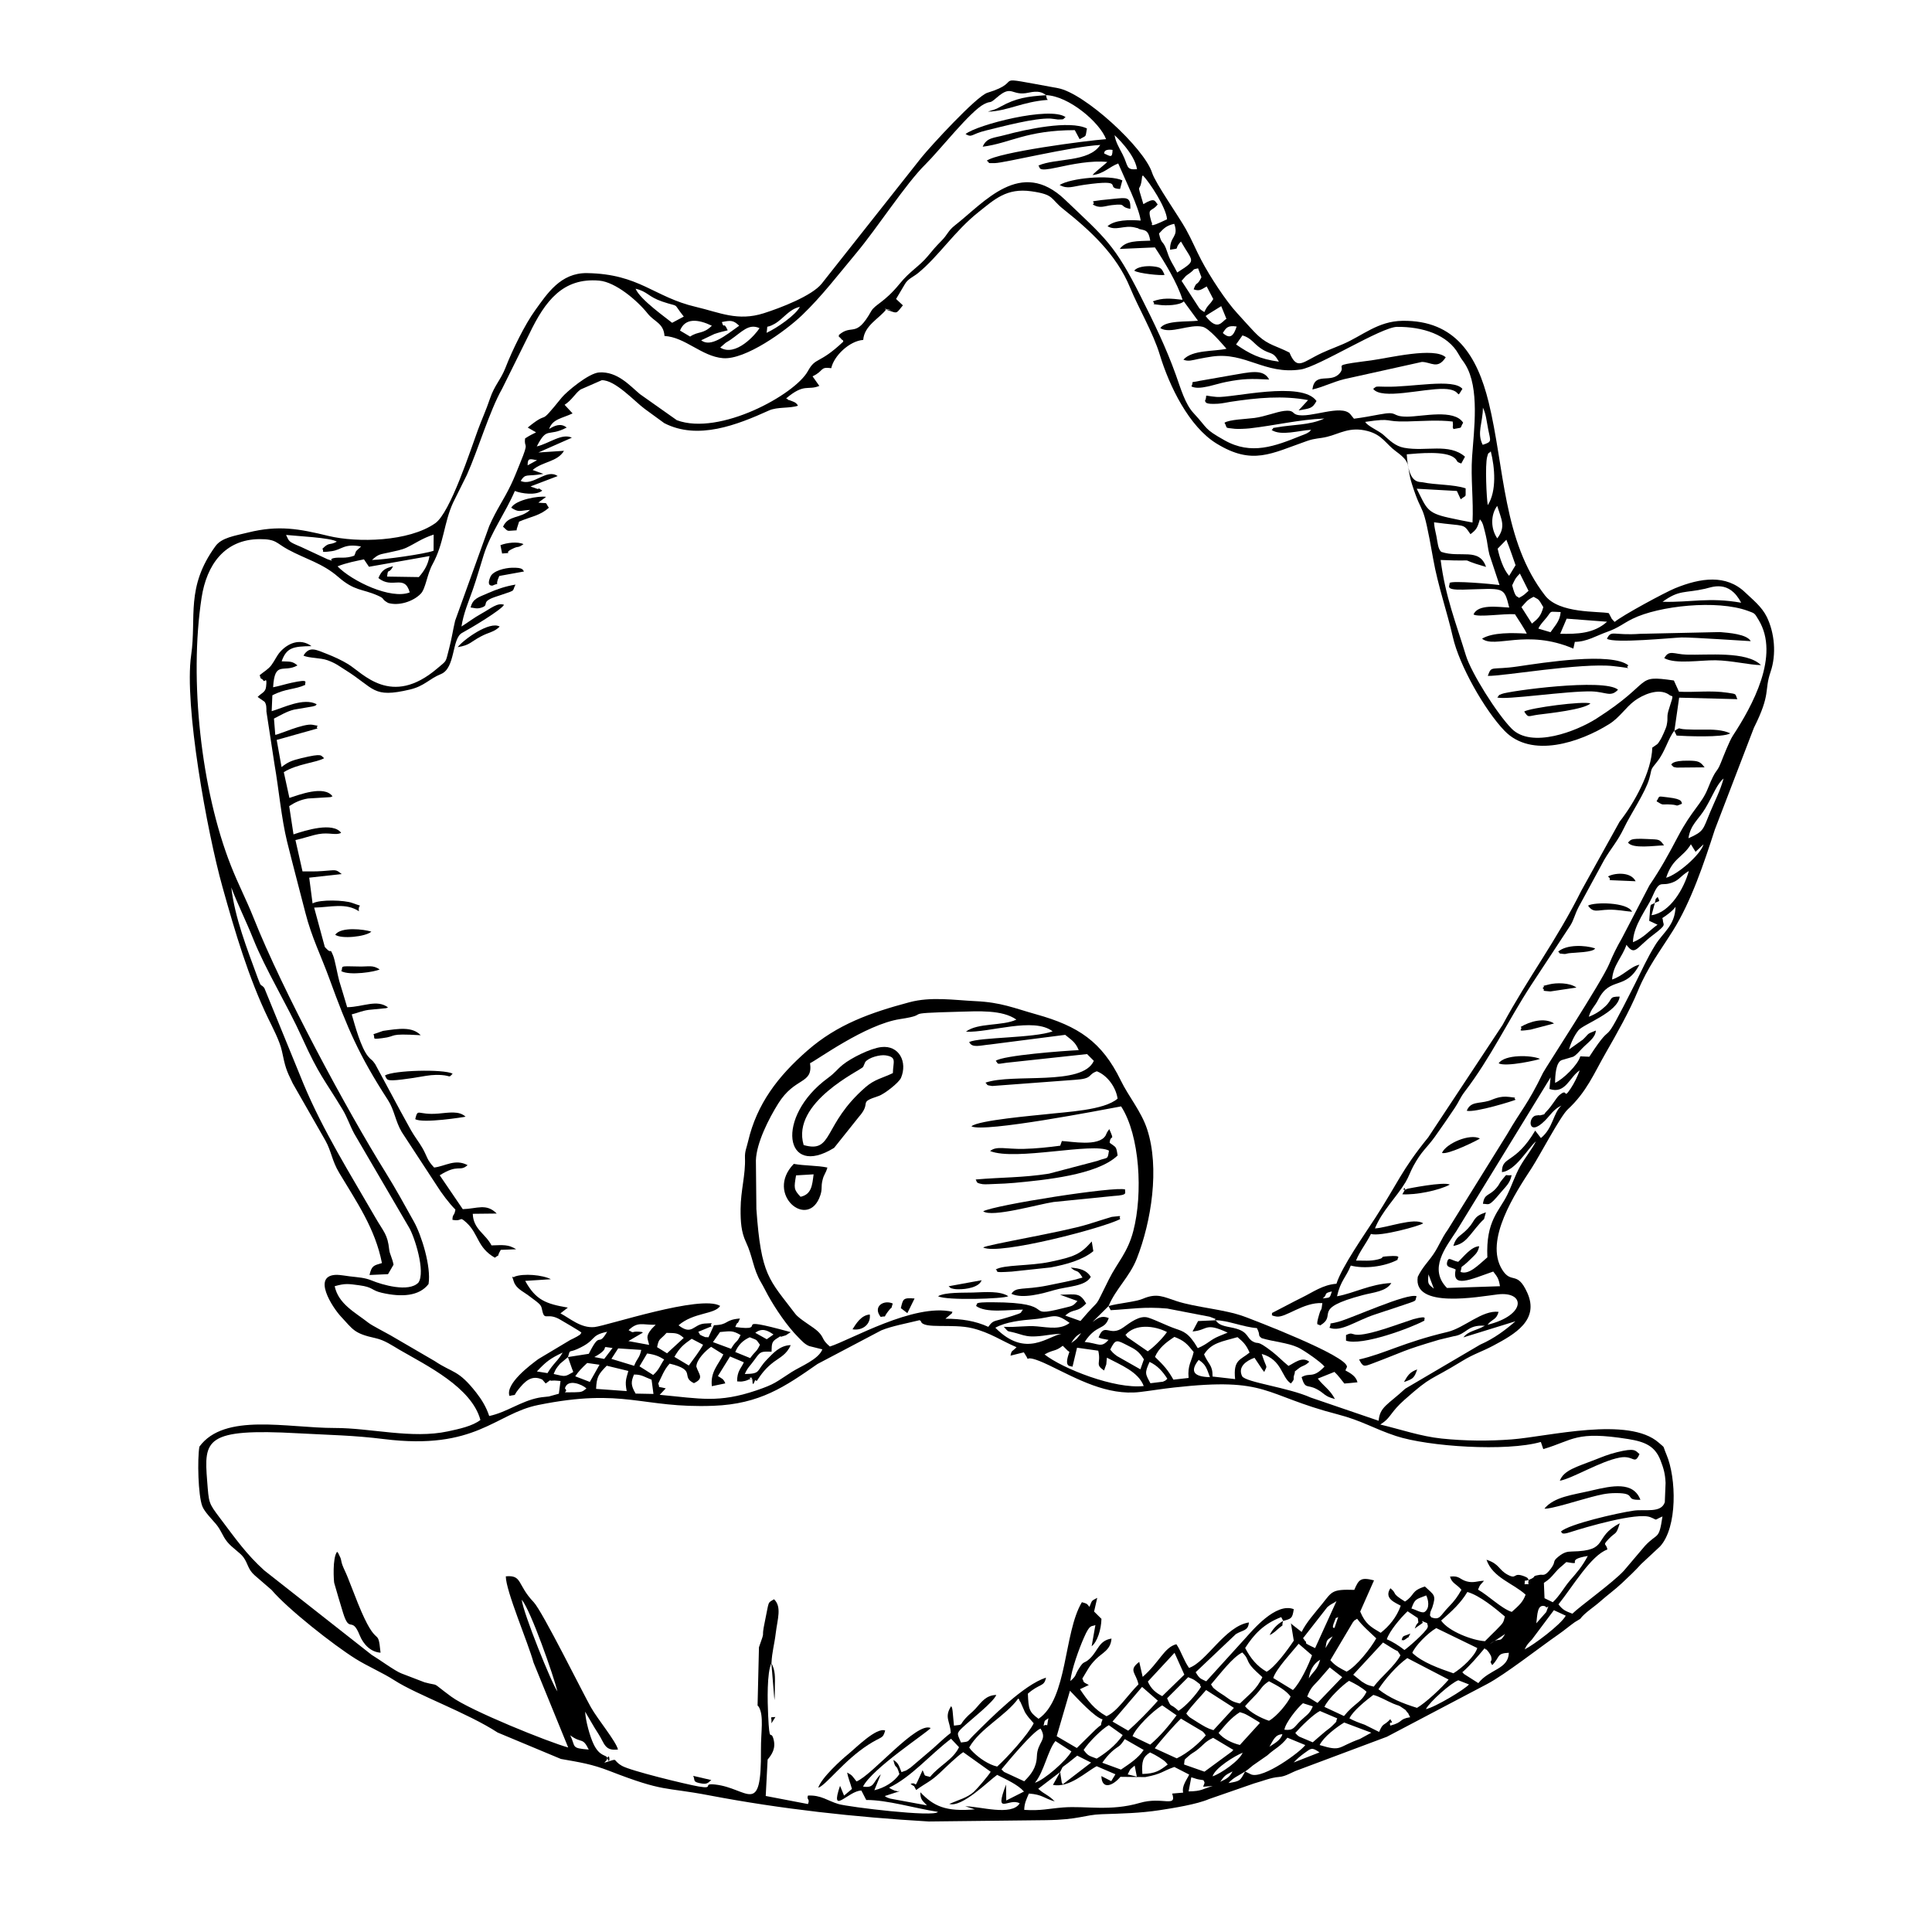 <?xml version="1.0" encoding="UTF-8"?>
<!-- Uploaded to: ICON Repo, www.svgrepo.com, Generator: ICON Repo Mixer Tools -->
<svg fill="#000000" width="800px" height="800px" version="1.1" viewBox="144 144 512 512" xmlns="http://www.w3.org/2000/svg">
 <g fill-rule="evenodd">
  <path d="m462.85 617.5 2.527-0.188c-2.848 0.812-2.777 1.367-6.387 1.43l0.715-3.75c1.586 0.465 1.129 0.484 3.215 0.773 0.484 0.863 0.297 0.605-0.07 1.734zm11.109-4.035c-1.32 2.508-1.301 2.539-4.402 3.066 1.398-1.508 2.469-1.836 4.402-3.066zm-6.594 2.738c1.09-1.508 1.211-1.766 3.273-2.758-0.812 1.508-1.41 1.895-3.273 2.758zm-22.66-4.293 0.566 2.914-2.418-0.586c0.871-1.797 0.594-1.23 1.855-2.332zm-19.754 1.688-1.914 3.422c4.356 0.844 8.648-3.383 11.594-4.957l4.969 2.141-1.109 1.816-2.617-1.34c0.129 3.809 3.144 2.5 5.047 0.199l6.574 0.07c4.562-0.871 4.356-1.508 7.715-2.688l3.938 2.023c-0.664 1.43-1.992 2.965-1.605 4.781l-2.906 0.246c1.301 3.867-2.598 0.715-8.598 2.481-7.766 2.281-14.352 0.742-20.301 1.199-3.898 0.309-5.812 0.922-10.305 0.645 0.012-1.773 0.656-2.977 1.23-4.324 3.602 0.246 3.938 1.25 6.852 2.082-1.754-1.805-2.59-1.754-4.375-3.352l5.812-4.441zm0 0c0.953-1.902 0.289-0.953 2.16-2.441 0.922-0.723 1.566-1.258 2.371-1.895l3.668 1.844-7.527 5.781c-0.09-0.141-0.219-0.535-0.238-0.438l-0.438-2.856zm23.832-5.188c0.914 0.438 1.598 0.793 2.469 1.348 0.09 0.059 1.121 0.742 1.16 0.773 0.664 0.547 0.633 0.625 1.051 1.082-2.223 1.676-3.234 2.398-6.723 2.508-0.219-3.352 0.129-4.504 2.043-5.711zm16.562 6.336c0.676-2.262 5.988-5.465 7.973-6.258-0.863 2.133-5.762 5.535-7.973 6.258zm21.512-3.668c0.656-0.805 1.875-1.797 2.719-2.41 1.926-1.398 2.043-1.688 4.106-0.27l-6.824 2.676zm-68.598 5.375c2.449-2.914 3.402-8.609 5.445-11.059l4.234 2.746c-1.359 2.488-7.281 7.625-9.68 8.312zm44.938-2.945-5.406-1.895c0.227-1.668-0.059-1.062 1.07-2.121 0.852-0.805 1.605-1.121 2.25-1.625 1.984-1.547 2.16-2.289 4.394-3.324l5.375 3.215c-0.117 0.117-0.297 0.141-0.355 0.367l-7.328 5.387zm-22.125-0.547-4.957-1.816c0.676-0.973 1.688-2.242 2.688-3.094 1.836-1.578 1.754-0.863 3.273-3.172l5.008 2.875c-1.41 2.211-3.969 3.797-6.012 5.207zm-50.59 1.934c-1.914-0.516-1.129-0.031-1.984-1.773-2.746 6.012-1.051 2.828-3.195 3.629 1.547 1.18 0.457-0.129 1.496 1.625 2.539-1.863 3.789-2.191 6.297-4.57 1.578-1.496 4.512-4.356 6.168-5.465l7.281 5.195c-0.566 0.992-3.66 4.602-4.484 5.336-1.797 1.586-3.988 2.094-6.484 3.184 3.371 1.062 10.57-6.258 12.684-7.695 2.312 1.172 5.434 2.539 7.109 4.414l-4.699 2.371-0.059-4.227c-3.262 8.598 0.715 3.352 3.621 4.981-2.121 3.461-10.594 0.785-14.422 0.785l2.539 0.812c-7.727 0.676-10.949-0.844-14.441-4.531-0.051 2.082 0.762 2.352 1.746 3.481l-9.738-1.797c-1.281-0.426-0.824-0.328-1.457-0.676l3.879-1.258c-0.078-0.059-0.207-0.129-0.227-0.059-0.059 0.188-0.457-0.012-0.566-0.039-0.09-0.031-0.316-0.031-0.418-0.07l-0.973-0.445c-0.141-0.07-0.367-0.219-0.535-0.355 5.91-2.816 10.781-8.68 16.422-12.961l2.113 2.242c-1.605 3.352-5.227 4.84-7.676 7.875zm83.484-1.43c1.141-0.715 1.676-1.418 2.816-2.133l3.066-2.133c2.172-1.973 3.371-2.223 5.336-4.691l4.731 1.953c-1.301 1.824-11.078 8.984-14.312 7.797zm-178.84-9.59c3.055 2.301 3.223 0.355 4.898 3.777-4.801-0.375-3.391-0.664-4.898-3.777zm185.3 3.016c1.051-1.844 1.516-3.195 3.422-3.312-0.438 1.656-2.332 2.57-3.422 3.312zm-24.566 3.094-5.832-2.668c1.477-1.992 5.324-6.348 6.941-7.863l5.711 3.391c0.645 0.586 0.426 0.477 0.863 1.051-1.695 2.023-4.711 4.66-7.688 6.09zm-21.223 0.07c-2.012-0.812-2.223-0.613-3.461-2.301 1.449-2.203 4.938-5.633 6.676-6.566l3.668 2.617c-1.754 2.797-4.938 5.066-6.883 6.246zm-19.211 6-5.324-2.469c-0.098-0.078-0.277-0.27-0.355-0.336-0.078-0.07-0.227-0.238-0.348-0.355 1.766-2.141 8.391-10.105 10.355-10.801 1.926 3.113-0.852 3.441-0.973 7.379-0.098 3.016-1.605 4.859-3.352 6.586zm78.297-9.602c1.051-2.172 4.484-4.75 6.508-5.969l7.18 2.699-3.023 1.656c-6.098 2.184-4.711 3.422-10.66 1.617zm-21.145-0.02c-2.043-0.496-4.332-1.578-5.644-3.184 1.668-1.965 3.172-3.938 5.644-5.504 1.449 0.426 1.379 0.445 2.894 1.301l2.031 1.23c0.129 0.09 0.289 0.219 0.398 0.309l-5.324 5.852zm-64.316 5.723c-2.211-0.484-4.769-2.223-6.379-3.84-0.734-0.734-0.398-0.375-1.031-1.211 2.856-5.066 9.668-8.359 12.992-12.98 0.109 0.148 0.27 0.188 0.316 0.457 0.039 0.277 0.227 0.355 0.277 0.477l1.211 2.738c0.715 1.152 1.359 1.844 2.301 2.887-1.43 2.906-7.121 9.195-9.688 11.473zm-110.7-11.594 1.41 2.043zm124.28-1.211c-0.645 3.152 0.18 1.211-1.289 1.984 0.406-1.617 0.051-1.102 1.289-1.984zm70.047 6.379-3.57-1.508c-0.715-0.496-0.645-0.547-1.051-0.973 1.379-1.586 4.762-4.949 6.535-5.82l4.582 1.953c-0.633 1.379 0.418 0.246-1.328 1.984-0.656 0.656-1.23 0.98-1.773 1.438-1.199 0.992-2.43 2.094-3.391 2.926zm-43.07 0.613-4.68-2.242c0.871-2.242 5.394-6.734 7.863-8.164l3.809 2.637c-2.172 2.945-4.375 5.535-6.992 7.766zm63.629-5.039c-0.504-1.707 1.211 0.18 0-1.707-1.805 1.945-1.855 0.773-2.965 3.383l-3.809-1.902c-1.578-0.555-2.766-0.992-4.055-1.688 0.863-1.953 4.594-4.938 6.328-6.219 1.746 0.457 3.422 1.516 5.285 2.312 1.645 0.703 1.18 0.207 2.609 1.238 1.07 0.773 0.348 0.129 1.012 0.941 0.992 1.199-0.148-0.328 0.863 1.418-3.113 0.496-1.676 1.289-5.266 2.223zm-46.871 1.211c-1.617-0.477-2.469-1.043-3.887-1.895l-2.352-1.488c-0.664-0.555-0.547-0.547-0.961-1.031 1.477-2.211 3.551-4.195 5.258-6.227l7.367 4.731zm18.805-0.117c0.246-1.797 3.41-5.793 4.918-7.031l2.609 0.832c-0.812 2.055-1.785 2.391-3.262 3.828-1.766 1.727-1.746 2.629-4.266 2.371zm-189.11-8.062 1.359 5.019zm147.72 8.312-4.164-2.418 7.836-9.184 4.184 3.648c-2.121 2.488-5.812 6.168-7.856 7.953zm-6.805-2.996c-1.09 2.777 0.762 0.277-1.855 2.707l-4.957 4.879-5.336-3.125 3.519-12.051c2.121 2.242 6.625 7.09 8.629 7.586zm37.758-3.473c0.992-1.18 1.934-2.043 3.066-3.273 1.449-1.586 1.328-2.074 3.281-3.363 2.242 1.18 4.441 2.332 5.731 4.055-0.645 1.578-3.621 5.297-5.731 6.418-2.172-0.715-5.008-2.211-6.348-3.84zm21.047 0.168c0.914-2.152 5.027-5.988 6.527-6.914 1.695 0.824 3.262 1.688 4.633 2.887-1.359 2.887-3.203 3.004-5.981 6.445l-5.176-2.418zm-36.109-7.875c0.914 0.418 1.238 0.398 2.242 1.18 1.863 1.469 0.328 0.18 1.16 1.379-1.211 1.984-3.945 5.086-5.969 6.356-2.41-2.312-1.773-0.465-3.016-3.332zm62.996 8.461c1.062-2.012 6.684-6.973 8.59-7.644l2.828 1.102c-1.102 1.309-8.945 6.031-11.414 6.547zm-12.574-5.258c1.566-2.449 4.762-6.219 7.644-8.262l10.949 5.691c-1.668 2.043-6.012 6.117-8.371 7.496-3.906-1.219-7.219-2.559-10.227-4.93zm-44.371-1.289c2.34-2.699 5.731-7.231 8.293-8.469 1.707 1.715 0.992 1.863 2.312 3.59 0.664 0.871 2.133 2.141 3.004 2.957-1.488 3.242-3.57 4.621-5.961 6.981-2.191-0.516-2.312-0.805-4.203-2.121-0.684-0.477-1.102-0.656-1.934-1.301-1.258-0.98-0.785-0.574-1.508-1.637zm25.488 3.215c0.98-2.41 1.438-2.617 2.965-4.266l3.004-3.461 3.312 2.59-6.547 6.824-2.738-1.688zm-35.156-11.594 2.598 5.793-5.859 5.691c-1.688-0.871-2.965-1.914-3.809-3.859zm35.574 6.766c0.309-1.965 1.141-3.828 3.023-4.93-0.812 2.797-1.668 2.887-3.023 4.93zm40.68-1.598c2.141-1.875 3.988-4.066 5.902-6.356 1.023 0.973-0.129-0.504 1.082 0.992 0.148 0.188 0.594 0.934 0.645 1.09 0.516 1.875-0.715 0.852 0.316 2.371 2.16-2.242 1.09-3.113 4.394-3.273-0.098 4.422-5.168 4.312-8.082 8.043l-3.898-2.481c-0.059-0.227-0.238-0.258-0.355-0.387zm-20.996-7.894c1.172 0.734 1.488 0.934 2.488 1.547 2.172 1.328 0.805-0.02 2.121 1.844-1.438 2.816-5.227 5.762-7.07 8.301-1.797-0.465-1.676-0.406-3.184-1.348l-2.262-1.805 7.902-8.539zm-29.098 9.41c0.754-2.41 4.82-6.715 6.734-9.074l3.539 3.055c-0.871 2.461-3.106 7.289-5.059 9.203zm36.852-6.664c0.695-1.773 3.988-5.195 6.348-6.566l10.871 5.285c-0.625 2.121-3.996 5.277-6.328 6.695-3.758-1.301-8.262-2.875-10.891-5.414zm-15.789-8.043c0.754-0.961 0.219-0.309 1.16-1 1.457 1.965 3.481 3.648 5.078 5.195-1.41 2.57-5.285 7.488-7.856 8.816-1.527-0.785-3.074-1.527-4.312-3.035zm-7.219 6.773c0.348-2.262 0.258-2.082 1.902-3.113zm47.605-3.731c-1.676 2.816-1.191 0.438-4.098 2.707zm-16.957-3.559c2.996-2.617 5.188-4.652 6.953-7.578 3.332 0.953 7.41 4.356 9.938 6.496-0.457 1.645-0.18 1.438-2.312 3.602-0.734 0.734-2.004 1.953-2.965 2.945-3.273-0.18-9.68-2.617-11.613-5.465zm-14.398 4.957c0.676-2.141 3.648-5.672 5.504-7.418l2.707 1.797c0.336 2.16 0.09 0.336-0.812 2.777l1.934-1.367c0.742-0.375-1.25-1.141 1.348-0.07l0.199 0.742c-0.012 0.07-0.02 0.289-0.051 0.367-0.398 1.238-5.445 5.594-6.16 6.012-1.438-1.129-3.184-2.242-4.672-2.836zm36.527 2.688c0.535-1.199 1-1.637 1.934-2.629l5.82-7.766 3.144 1.457c-1.309 2.41-8.609 7.816-10.898 8.938zm-50.383-5.711c-0.059-0.098-0.941 0.465 0-1.715 0.723-1.668-0.07-0.438 0.973-1.18zm53.477-1.199c0.297-2.25 0.207-5.285 2.391-4.504 0.594 1.043 1.32-1.457 0.238 1.516l-2.629 2.984zm-51.215-4.066-0.863 1.41zm18.121 0.141c0.941-2.648 1.199-2.391 3.918-3.473 0.594 1.211 0.992 3.391-0.406 4.363-0.715 0.484-2.379-0.625-3.512-0.891zm-235.78-2.352c2.41 2.867 8.43 20.133 9.461 24.297-1.438-1.816-9.145-20.945-9.461-24.297zm213.52 1.953c0.98-0.852 1.605-0.973 2.398-1.559l-5.664 12.445c-3.738-1.734-1.816-1.09-2.617-1.895-0.059-0.059-0.246-0.148-0.297-0.348-0.051-0.207-0.199-0.238-0.309-0.348l6.484-8.301zm53.348-7.18c-0.477 1.715 0.773 0.953-1.109 1.152 0.219-1.469-0.398-0.664 1.109-1.152zm9.957-4.731c5.078 0.883-0.934-0.566 5.691-1.617-1.477 2.785-2.867 4.363-4.68 6.445-1.645 1.902-2.699 4.035-4.594 5.812l-2.191-1.062-0.168-4.055c1.516-1.031 1.715-1.281 2.984-2.746 1.18-1.367 1.328-1.281 2.957-2.777zm-262.71-45.004c-4.828 0.031-1.359 0.199-2.668-1.012 0.664-2.676 4.57-1.082 5.711 0-1.023 0.812-1.16 0.992-3.043 1.012zm15.641-4.691c2.031-0.059 2.957 0.742 4.652 1.359l0.504 3.777-4.723-0.09c-1.367-2.301-1.199-3.172-0.438-5.047zm136.63-3.352c2.121 1 3.41 2.461 4.711 4.461-0.355 0.277-0.199 0.398-1.18 0.785l-3.312 0.406c-1.328-2.488-1.605-2.629-0.219-5.652zm-146.68 7.152c0.141-3.242 0.656-3.918 2.828-6.141l5.723 1.387c-0.574 2.094-0.953 2.719-0.438 5.336l-8.113-0.586zm162.68-3.106c-4.074-0.109-5.516-1.379-2.984-4.582 1.844 1.219 2.055 2.055 2.984 4.582zm-170.14-5.316 1.199 3.402c0.039-0.109 0.148 0.367 0.199 0.555-2.262 1.258-1.895 1.27-5.176 0.516 0.566-1.348 0.527-1.301 1.688-2.719l2.094-1.754zm1.934 5.086c0.844-1.281 1.863-2.332 3.172-3.531l3.262 0.465-2.57 4.551-3.867-1.488zm19.051-6.051c2.133 0.297 3.172 0.762 4.512 1.598-1.109 1.605-1.25 2.609-2.914 4.098l-3.621-2.289 2.023-3.402zm134.59 0.902c1.023-2.379 2.945-3.859 5.148-5.297 2.57 0.992 3.344 1.805 5.098 4.008-0.516 2.449-1.656 3.453-1.34 6.871l-4.027 0.457c-1.41-2.5-2.461-3.711-4.879-6.039zm-163.81 3.859c2.449-2.598 3.473-3.402 6.832-5-1.211 2.184-2.527 2.906-4.016 5.445zm134.54-4.504c2.379-1.367 2.758-0.684 4.828-2.301l1.43 1.418c0.039-0.109 0.219 0.16 0.328 0.238-1.598 4.273 0.309 3.621 0.824 3.898l1.199-5.039 5.625 0.793c0.805 3.473-0.98 3.551 1.539 5.246l0.594-1.645c0.012-0.031 0.09-1.32 0.16-1.754 3.711 1.973 8.332 3.731 9.758 7.516-7.688 0.852-21.5-4.613-26.281-8.371zm-112.99-1.605 6.117 0.398c-0.504 2.289-1 2.004-1.895 4.215l-6.019-1.836zm155.26 1.605c1.926-3.113 4.769-3.402 8.867-4.582 1.559 1.281 2.32 2.074 3.195 4.086-2.41 1.992-4.383 1.863-3.828 7.031l-5.981-0.684c0.051-3.086-1.109-3.195-2.25-5.852zm-16.871 3.945-6.188-3.512c-0.555-0.406-0.684-0.527-1.121-0.922l-0.684-0.793c1.418-2.887 1.695-2.578 4.602-1.102 1.844 0.941 2.938 1.418 4.324 3.68zm102.93 55.805c-0.336-0.328-0.031-0.484-1.031-0.891-3.344-1.34-1.934 0.941-4.582-0.496-2.461-1.328-2.102-2.828-5.594-3.957 1.637 4.781 7.043 6.199 10.363 9.254-0.723 1.992-1.785 2.894-3.668 4.57-2.676-0.852-6.18-4.332-8.938-5.902 0.586-1.508 0.656-1.23 1.586-2.352-1.766 0.051-2.777 0.656-4.582 0.168-1.934-0.527-1.883-1.586-4.434-1.27 0.527 1.844 1.656 1.875 3.035 3.492-1.043 1.836-1.816 2.926-3.371 4.512-2.312 2.352-2.269 3.668-4.66 2.777-0.18-0.555-0.445-0.051-0.207-1.301 0.07-0.367 0.398-0.941 0.504-1.281 1.102-3.383 0.504-3.262-1.953-5.574-3.797 1.199-2.527 2.191-5.277 3.988-3.945-2.461-1.816-1.824-3.867-3.531-1.805 2.758 1.328 3.816 2.738 4.633-1.082 3.086-3.152 5.504-5.305 7.18-2.656-1.578-4.047-2.312-5.434-5.625l3.66-8.27c-3.559-0.922-4.047-0.227-5.227 2.519-5.969-0.199-5.883 0.438-8.527 3.738-1.883 2.34-4.254 4.969-5.426 7.41l-2.508-1.953c-0.078-0.07-0.219-0.238-0.328-0.348l0.754 4.613c-1.727 2.578-5.027 7.043-7.191 8.23-2.57-1.469-4.273-3.559-5.691-6.289 2.262-3.539 4.859-6.387 9.551-8.184l0.535 1.012c2.191-0.625 2.398-0.613 2.797-3.113-4.762-1.883-10.988 5.672-12.902 7.773l-10.305 11.344c-1.508-0.742-1.715-0.605-2.797-2.41l10.652-10.098c1.836-1.129 3.281-0.805 3.453-3.094-6.336 1-11.238 10.492-15.867 12.051-1.539-2.25-2.062-4.434-3.352-6.277-3.242 0.812-4.512 4.828-8.926 8.648l-0.914-3.969c-2.977 2.262-0.863 2.836-0.199 5.949-2.977 2.965-5.613 7.219-8.48 8.449-3.203-1.773-5.027-4.164-7.023-7.16l2.34-1.109c-1.953-1-1.129-0.754-1.727-1.688 1.457-2.371 1.836-3.391 3.602-5.156 1.688-1.707 3.926-2.418 4.137-5.465-3.363 0.547-3.481 3.113-5.684 5.246-1.688 1.637-1.496 0.348-2.977 2.746-1.211 1.965-0.438 1.617-2.231 3.281 0.227-2.965 2.379-8.785 3.59-11.523 1.645-3.75 1.945-2.816 3.035-3.332l-0.992 5.625c1.496-1.172 2.539-4.453 2.598-7.269l-1.953-1.934 0.832-3.629c-1.625 0.883-1.289 0.535-2.062 2.391-0.812-0.973-0.547-0.805-2.004-1.238-4.879 8.172-3.719 25.598-11.484 30.902-2.519-1.855-2.648-2.527-2.828-6.664 3.172-2.797 4.312-1.727 4.801-4.246-5.852 1.883-14.312 10.395-19.262 15.332-1.715 1.707-0.902 1.586-3.273 1.855-0.891-2.281-1.398-2.269 0.438-3.988 2.211-2.082 8.164-6.703 8.926-8.617-2.758 0.098-3.867 1.824-5.496 3.629-0.961 1.062-1.566 1.367-2.637 2.539-1.816 2.004-0.445 1.637-3.086 1.965l-0.355-3.828c-0.16-1.18-0.16-0.871-0.387-1.34-1.926 3.016-0.227 3.988-0.109 7.109-2.359 1.816-4.137 3.731-6.117 5.316l-4.504 3.84c-1.875 1.258-0.734 0.547-2.43 1.23-0.656-1.508-0.684-2.359-2.16-3.242 0.656 2.938 0.703 0.574 1.605 3.769-1.41 2.094-3.977 3.648-6.644 4.273l1.715-4.234c-2.172 2.031-1.598 3.769-4.711 3.254 2.469-4.82 16.699-14.094 17.93-15.512-3.711-1.785-15.539 12.555-19.656 14.152-1.152-1.41-0.992-1.578-2.488-2.352 0.258 1.398 0.785 2.57 1.281 4.344l-2.094 1.766-1.062-2.598c-2.797 8.191 2.25 1.258 5.652 1.258l1.289 2.5c5.594-0.02 12.637 2.152 18.992 3.152-0.824 1.488-23.691-1.289-26.352-2.074-2.867-0.844-4.57-2.418-8.082-2.25-0.445 1.219 0.613 0.754 0 2.25l-11.195-2.141 0.504-9.648c1.051-1.27 2.312-2.945 1.508-5.602-0.734-2.391-1 1.715-1.367-6.059-0.18-3.75-0.367-11.434 0.883-13.934 0.141-3.023 0.742-4.691 1.141-7.992 0.445-3.66 1.637-6.871-0.465-8.895-1.805 1.102-1.238 0.227-2.449 5.981-1.102 5.207 0.367 1.379-1.547 6.742l-0.367 15.363c0.039 0.238 0.258 0.309 0.309 0.398 1.43 2.469 0.547 6.566 0.586 11.434 0.148 18.07-3.461 10.145-12.09 9.184-3.75-0.426 0.02 1.289-4.414 0.516-3.422-0.605-18.051-4.156-20.332-5.473-2.875-1.656-0.457-2.152-4.672-0.824l0.633-0.703c0.852-2.957 0.98 2.074 0.168-0.566-0.289-0.934-2.043-0.227-3.699-3.777-0.914-1.953-2.062-5.988-2.184-8.488 1.109 1.824 2.184 3.867 3.5 5.859 1.656 2.519 1.625 4.621 5.207 4.164-0.613-2.289-5.324-7.914-7.18-11.188-2.113-3.711-12.863-25.449-15.172-27.867-4.434-4.633-2.945-7.238-7.379-6.832-0.012 3.848 5.891 17.516 7.348 22.852l9.184 22.504c-4.938-1.32-25.992-9.777-31.012-13.488-5.84-4.305-2.598-2.578-7.07-3.789l-6.09-2.34c-1.645-0.594-6.078-3.848-7.934-4.949l-28.434-22.355c-4.742-4.285-7.477-8.23-11.781-13.926-3.043-4.035-2.894-3.918-3.363-9.848-0.852-10.809-0.586-13.953 24.16-12.566 8.48 0.465 14.629 0.527 22.652 1.527 24.496 3.055 29.484-6.715 40.898-9.023 22.938-4.641 27.363 0.922 46.445 0.207 12.355-0.465 18.934-5.047 27.609-11.086l16.879-8.895c2.738-1.141 6.723-1.855 10.164-2.707 0.129 0.109 0.297 0.141 0.367 0.348 0.645 2.074 8.34 0.496 13.617 1.785 4.699 1.152 7.805 3.383 11.711 5.027-1.191 1.27-1.301 0.676-1.605 2.242l3.539-0.883c2.637 3.996-1.836-0.684 6.773 3.473 7.379 3.57 15.281 8.062 23.992 7.043 3.004-0.355 5.852-0.844 9.035-1.191 25.18-2.809 23.336 1.934 43.34 7.109 6.496 1.688 9.57 3.789 15.48 5.742 8.551 2.816 29.258 4.184 38.391 1.578l0.645 1.895c8.043-2.379 8.508-4.898 22.492-2.668 4.562 0.723 7.141 1.914 8.59 5.684 0.844 2.191 1.211 3.519 1.328 5.949l-0.207 5.109c-0.98 2.977-5.246 1.797-8.242 2.231-4.344 0.625-17.117 3.559-19.301 5.543 0.387 0.246-0.02 0.98 2.488 0.16 3.969-1.289 17.742-5.336 21.234-3.969 2.191 0.863 0.676 0.871 3.203-0.188-0.961 6.438-1.219 4.144-4.633 7.785l-5.613 6.613c-2.856 3.113-11.82 9.539-13.625 11.367-1.766-0.664-2.559-0.973-3.688-2.481 3.758-4.691 8.629-12.992 12.953-14.527-0.238-1.754-1.457-0.883 0.348-2.785 1.953-2.062 1.895-0.805 2.945-4.164-7.269 3.797-2.547 7.289-12.684 7.477-1.211 0.02-2.094 0.16-3.59 1.367-1.754 1.43-0.527 1.199-1.945 3.113-1.668 2.262-2.082 1.559-2.938 1.695-2.676 0.445-0.438 0.355-2.965 1.348zm-247.64-59.059c5.078-2.766 0.773-2.945 4.828-2.398l-2.211 2.894zm37.34-1.34c0.805-1.855 1.992-3.066 3.848-3.906 2.133 0.891 1.516 0.375 2.699 1.984-0.902 1.984-1.258 1.656-2.578 3.539zm-16.125 1.289c1.418-2.418 2.289-3.184 4.582-4.789l3.016 1.578c-0.715 1.418-2.559 3.828-3.777 5.504l-3.816-2.289zm-4.582-2.57c0.496-2.461 0.664-1.727 2.508-3.789 2.332 0.09 2.984-0.098 4.551 1.34l-4.422 4.074zm-9.094-2.57-1.527 0.398zm25.766-1.438c2.809-0.246 3.301-0.465 5.453 0.793-1.121 2.359-1.012 1.102-2.527 3.648l-4.789-1.773zm107.44 0.793c2.578-3.086 7.734-2.488 11.008-0.793-0.812 1.27-3.332 3.926-5.086 5.109l-5.227-3.609c-0.09-0.07-0.297-0.141-0.355-0.348-0.059-0.207-0.227-0.238-0.336-0.355zm-14.352 2.102c1.051-1.773 1.707-2.082 2.617-2.617-1.23 1.598-0.785 1.301-2.617 2.617zm-133.38 3.738c0.645-2.211 0.148-1.082 2.449-2.113 5.394-2.41 3.152-3.59 7.934-4.594-2.57 4.453-1.598-0.695-4.859 5.84l-5.523 0.863zm49.637-6.426c1.727-1.32 3.164-0.734 4.828 0.445l-1.785 1.258c-0.863-0.496-2.004-1.121-3.043-1.707zm-33.57-0.703c2.527-2.398 3.59-1.34 7.18-1.438l-1.082 1.109c-1.727 2.113-1 2.449-0.656 4.234l-5.496-1.012 3.848-2.25c-0.387-0.18-0.18-0.188-1.062-0.238-2.242-0.141-1.043 0.594-2.738-0.406zm97.191-0.645c2.766-1.559 6.894-1.984 10.266-2.269 5.344-0.465 5.356-1.945 9.422 0.992-2.34 1.805-5.356 1.238-8.598 0.922-2.828-0.277-5.465 0.297-8.848 0.109 1.566 1.668 0.527 0.902 3.273 1.676 1.238 0.348 2.391 0.824 3.988 0.871 2.984 0.098 5.316-0.734 8.012-0.656-3.461 0.418-9.363 6.625-17.516-1.645zm86.758-7.766c1.457-1.09-0.012-1.328 2.43-1.855-0.645 1.844-0.309 1.578-2.43 1.855zm28.027-6.379 1.43 3.789c-1.516-1.238-1.676-1.121-1.43-3.789zm32.055-49.133c4.273 1.469 5.344-3.215 8.031-4.93-0.613 1.645-1.418 3.344-2.391 4.801-2.184 3.262-0.496-0.477-3.144 1.895-0.695 0.633-1.926 2.816-3.133 4.027-1.219 1.219-0.098 0.742-1.715 1.172-2.023 0.527 1.348-0.309-1.219 0.078-2.172 0.328-2.203 5.922 2.371 1.359 1.387-1.379 2.379-3.113 4.375-3.996-2.191 1.926-2.16 5.941-5.434 8.598l-1.516-1.965c-5.344 9.023-8.875 6.606-8.809 11.008 3.648-0.457 6.785-6.188 9.004-8.172-1.043 2.113-2.777 4.164-4.176 6.613-1.348 2.371-2.231 5.148-3.391 7.516-2.16 4.441-5.731 6.844-5.305 16.621-2.418 2.062-4.871 4.731-7.121 3.859 0.703-2.461-0.664-0.051 2.906-3.609 1.082-1.082 1.734-1.539 2.055-3.195-2.121 0.07-4.203 2.867-5.555 4.125-1.773-0.328-2.469-1.359-2.856-0.227-0.625 1.836 0.852 1.539 2.172 2.262-1.082 5.047 3.769 2.707 9.957 0.547 1.023 1.348 1.457 1.746 1.785 3.887l-14.043 0.465c-4.957-5.066-0.355-10.723 2.488-15.066l24.973-40.75-0.309 3.074zm-195.95-6.832c1.566-0.625 14.648-10.285 23.863-11.684 9.043-1.367-1.023-1.508 15.48-1.945 5.258-0.141 11.594-0.566 15.344 2.082-3.68 1.754-10.324 0.793-13.367 3.203 6.207 0.316 17.98-3.969 22.969-0.09-4.981 1.816-19.262 1.516-22.117 2.828 0.773 1.668 2.856 0.891 5.516 0.656l19.934-2.559c1.457 1.238 2.699 1.816 3.582 4.055-3.688 0.16-20.102 1.379-21.988 2.836 0.805 0.773-0.141 1 2.758 0.516l21.441-2.312 1.797 1.797c-3.035 6.773-21.441 3.234-28.723 5.781 0.723 0.684 0.051 0.645 1.816 0.883l21.906-1.637c4.891-0.309 3.234-1.348 5.793-2.262 2.676 1.023 5.047 4.106 5.504 7.25-3.59 3.113-13.527 3.5-18.992 4.137-2.59 0.297-18.031 1.586-19.746 3.203 3.312 1.734 34.531-4.332 39.672-5.285 4.988 7.688 5.793 23.137 3.242 32.977-1.496 5.793-4.195 8.312-6.465 12.832-4.602 9.152-1.438 3.828-7.547 11.059l-4.035-1.43c2.332-2.062 3.074-0.605 5.543-3.215-1.715-2.894-2.481-2.41-6.922-2.312l4.613 1.668c-1.309 1.457-1.301 1.258-3.887 1.914-10.957 2.766-0.516-1.547-18.625-1.586-5.344-0.02-3.75 0.375-4.383 0.961 2.656 2.012 8.738 0.973 12.465 0.992-0.922 0.953 0.289 0.664-2.848 1.676-0.742 0.246-1.496 0.445-2.5 0.754-2.32 0.715-2.578 0.367-3.848 2.133-3.453-1.586-7.082-2.141-11.367-2.152l1.238-1.031c0.922-0.852 0.168 0.168 0.625-0.805-10.207-2.379-27.074 7.508-32.48 9.203-2.269-1.934-1.41-2.223-3.043-3.879-1.32-1.34-4.969-3.262-6.141-4.801-6.941-9.164-9.035-9.957-10.293-27.77l-0.129-12.883c0.148-4.613 3.383-11 5.891-15.016 4.504-7.231 9.262-5.039 8.461-10.75zm225.86-38.449c0.934-0.586 2.777-1.902 3.512-2.996-0.148 4.969-3.254 6.723-5.356 10.105-2.152 3.461-3.5 6.566-5.277 10.086-10.254 20.352-4.613 7.805-12.219 19.547l-2.391-0.109c-0.625 2.281-4.621 6.129-6.676 7.031 0-1.984 0.207-5.504 1.785-6.039l3.004-0.883c0.754-0.375 1.586-1.359 2.332-2.152 1.559-1.645 3.559-2.828 3.68-4.789-2.637 1.023-1.637 0.695-3.461 2.418l-3.66 2.609c0.574-1.965 1.457-3.758 2.481-5.066 1.301-1.656 10.531-4.789 10.949-8.965-3.004 0-1.707 0.625-3.809 2.59-1.23 1.152-2.547 2.055-4.375 2.758 0.656-2.231 1.516-2.578 2.539-4.594 3.152-6.227 7.18-2.231 10.879-9.203-2.41 0.496-4.305 2.977-7.238 3.926 0.219-3.758 2.738-5.969 3.797-9.195 2.289 3.055 2.508 0.844 7.012-2.57 3.945-2.984 2.676-2.527 2.629-4.047-0.012-0.227-0.109-0.309-0.141-0.465zm-1.973-4.008c-1.469 0.852-1.043-0.527-1.496 4.731l2.211 1.031c-2.281 1.605-3.602 3.461-6.516 4.633 0.02-4.375 3.926-9.262 5.008-11.793 2.012-4.723 2.242-3.184 4.562-3.758 2.688-0.664 2.699-1.785 5.238-3.324-1.27 4.602-4.898 11.008-9.879 11.723zm2.996-6.684c1.688-5.258 4.414-5.305 6.555-8.875l1.238 2.004 2.113-1.992c-0.723 2.676-6.824 8.023-9.906 8.867zm5.91-10.465c0.527-3.68 2.738-4.981 4.504-7.992 2.043-3.473 3.074-6.438 4.801-7.836-0.852 3.184-2.312 5.91-3.602 9.023-1.895 4.57-1.578 4.969-5.703 6.805zm-32.281-58.195 10.711 0.812c-3.539 3.184-7.914 3.273-12.418 3.195zm-7.496 2.637c0.527-1.152 1.23-1.754 2.16-2.914 1.566-1.973 0.477-1.527 3.75-1.477-0.18 2.418-1.559 3.648-2.688 5.344zm-1.258-8.43c1.387 0.844 1.141 0.27 2.57 2.738-0.656 2.43-1.418 3.055-3.016 4.363l-2.777-4.363c1.328-1.438 1.359-1.805 3.223-2.738zm34.176 1.32c4.473-3.242 5.793-2.223 11.266-3.453 1.746-0.387 6.356-2.488 9.551 3.699-8.551-1.508-13.359-0.039-20.816-0.246zm-39.859-4.363c0.852-1.746 0.762-1.805 2.043-3.125l2.289 4.582c-1.219 1.031-0.891 0.973-2.508 1.863-0.625-0.574-0.934 0.129-1.824-3.324zm-286.92-7.746c-0.406 2.312-1.359 3.887-2.828 5.562l-8.398-0.129c0.238-2.488 0.348-0.375 1.578-2.738-2.031 0.527-2.977 0.941-3.887 3.113 3.648 3.066 6.902-1.152 8.301 3.816-5.008 1.965-15.312-2.977-19.133-6.902 2.289-0.941 5.168-1.469 7-1.855l1.328 1.965 16.035-2.836zm285.38-4.332c1.102 2.797 1.688 4.613 2.441 6.742l-1.707 2.816c-1.477-1.625-2.519-4.742-3.043-7.191l2.312-2.371zm-300.62 5.356c1.785-1.586 1.926-1.41 4.551-1.992 1.605-0.355 3.293-0.664 4.551-1.25 2.5-1.18 3.977-2.41 7.238-3.481l-0.02 4.285c-2.508 0.902-13.031 2.359-16.324 2.441zm-4.699-1.129c-2.449 0.883-3.887 0.297-5.445 0.645-1.836 0.418 1.051 1.199-1.688 0.277l-7.043-3.281c-3.43-1.43-3.023-1.398-3.898-3.144 2.481 0.289 11.969 0.715 13.449 1.785-2.023 1.102-1.953-0.02-3.848 1.926 0.785 0.566-1.102 1.082 2.5 0.594 2.676-0.367 3.254-2.113 7.785-1.238-1.914 1.773-1.023 0.742-1.816 2.441zm302.91-4.594c-1.707-2.441-1.844-6.141-0.02-8.609 1.082 3.539 2.391 5.504 0.02 8.609zm-2.519-8.797c-0.328-1.895-0.742-10.621-0.16-12.805 0.387-1.449 0.297-0.684 0.961-1.457 1.07 4.246 1.617 10.512-0.805 14.262zm-254.45-10.551c0-2.055 0.613-1.688 2.5-1.367zm253.11-5.445c-1.625-3.152 0.031-5.793 0.051-9.848 0.832 1.734 0.934 3.332 1.41 5.793 0.594 3.094 1.121 3.234-1.457 4.055zm-58.77-25.527c2.59 1.766 3.094 0.547 4.762 3.492-5.137-0.695-7.746-2.082-11.355-4.551l1.695-2.41c2.352 0.703 2.848 2.062 4.898 3.473zm-10.105-4.106c0.883-1.387 1.309-2.074 3.668-1.715-0.785 2.359-1.668 3.531-3.668 1.715zm-131.75 2.598c0.219-0.16 0.793-0.477 1.18-0.734 3.144-2.141 4.879-4.473 7.797-3.144-1.07 1.707-6.336 7.695-10.422 5.137l1.449-1.258zm-12.098-3.234c1.348-3.43 4.789-3.035 8.441-1.289-2.332 2.301-3.582 1.387-5.762 2.875l-2.676-1.586zm12.637-0.07c-1.238-2.719-0.844 0-1.547-2.191 2.32-0.477 3.023-0.535 4.594 0.973-3.719 2.668-7.547 5.82-10.078 3.859l3.5-1.668c1.41-0.477 2.242-0.664 3.531-0.973zm127.07-4.086c0.09-0.059 0.309-0.207 0.418-0.277l3.301-2.043 1.379 3.363c-1.23 0.656-2.269 3.453-5.516-0.742 0.141-0.109 0.328-0.227 0.418-0.297zm-116.77 4.75c0.465-2.688-0.527-0.863 2.121-2.379 2.398-1.367 3.777-3.867 6.703-4.504-1.051 2.113-6.07 5.633-8.828 6.883zm-25.023-2.656c-1.32-1.121-8.5-6.117-9.688-9.035 3.215 0.762 3.281 2.113 7.082 3.41 4.981 1.695 2.449-0.078 5.691 3.977l-3.086 1.645zm141.66-9.641 1.746 3.344c-1.09 1.805-1.418 1.379-2.371 3.453-0.824-0.586-0.613-0.297-1.32-1l-4.711-7.269 1.141-1.301c0.148-0.148 0.773-0.555 1.082-0.793 1.598-1.211 0.398-0.824 2.152-1.23l0.891 2.352c-1.25 2.59-1.238 0.844-2.062 3.215 1.586 0.594 2.082-0.02 3.453-0.762zm-12.637-14.023c1.281-1.398 1.965-2.102 4.035-2.57 1.281 3.582-1.18 3.215-1.102 6.863 3.066-0.457 0.773 0.039 2.887-2.172 3.133 5.543 4.344 4.801-0.992 8.211-1.012-2.055-1.863-3.016-2.598-5.305-1.18-3.641-1.516-1.727-2.231-5.027zm2.133-3.769c-5.723 2.746-3.441 1.062-4.117 0.785-1.23-4.246-0.059-2.481 1.637-4.731-0.793-0.812-0.613-1.992-3.797-0.07-2.004-6.773-0.844-2.16-0.348-7.211 0.02-0.219 0.141-0.27 0.227-0.398 1.816 1.895 6.168 8.508 6.398 11.625zm-14.441-18.387c-0.059 2.262-0.527 1.707-2.231 0.941-0.012-1.379 2.211-0.941 2.231-0.941zm6.484 5.117c-3.066 0.246-2.25-0.863-3.828-3.938-0.973-1.875-1.844-3.281-2.121-5.086 0.012 0.012 5.324 4.82 5.949 9.023zm142.41 148.82 1.258-8.777 15.422 0.398c-0.656-1.469-0.012-1.32-2.59-1.707-4.57-0.684-8.855-0.031-12.883-0.277l-1.348-2.965c-10.672-1.547-5.039 0.219-20.5 10.086-5.227 3.344-17.219 8.043-22.504 2.668-3.867-3.918-10.711-14.809-12.109-19.391-2.648-8.68-5.445-15.562-6.695-25.301 11.762 0.516 2.828-0.773 12.031 1.836-1.797-5.238-6.832-2.281-11.84-3.977-0.883-0.664-0.992-2.519-1.289-4.047-0.348-1.844-0.516-2.031-0.656-3.797 8.52 1.172 7.598 0.168 9.66 3.152 1.539-1.191 1.797-1.559 2.5-3.938 0.398 0.535 0.426 0.398 0.824 1.418 0.02 0.039 0.246 0.883 0.289 1.043 0.148 0.504 0.309 1.258 0.484 1.965 0.375 1.496 0.496 3.324 0.922 4.91l2.676 8.074c-2.012-0.277-12.367-1.211-13.23-0.566 0.168 0.762-1.527 1.902 3.57 1.785 10.91-0.27 10.801-1.012 12.238 4.75-3.023-0.141-8.242-0.98-9.473 1.824 1.23 0.824 8.133-0.27 10.988-0.051 0.844 1.359 2.481 3.731 3.133 5.137-3.777-0.219-9.035-0.375-11.852 1.34 3.383 2.707 11.73-2.688 24.199 2.629l0.387-1.785c3.164-0.012 5.82-1.688 8.508-2.629 3.106-1.09 4.176-2.203 6.793-3.492 6.973-3.441 22.383-5.109 30.566-2.094 1.914 0.703 1.727 0.574 2.836 2.398 5.731 9.441-1.668 22.809-6.844 30.715-0.934 1.438-2.527 5.562-3.152 7.121-1.23 3.074-1.172 1.109-3.461 6.852-1.645 4.125-4.125 5.535-7.902 12.695-2.699 5.109-4.543 8.48-7.586 12.98l-7.269 13.965c-1.438 2.508-2.371 4.414-3.391 6.871-1.973 4.711-17 27.73-17.516 28.801-4.156 8.57-5.731 9.73-9.48 16.227l-15.777 25.391c-1.746 2.43-2.223 4.144-3.809 6.484-1.379 2.031-2.894 3.41-4.137 5.969-1.379 8.59 16.184 5.266 21.176 4.672 7.359-0.883 7.625 5.504-2.699 8.055 1.328-1.668 2.332-1.219 2.938-3.43-4.344-0.516-9.094 4.273-13.539 5.324-11.691 2.766-16.504 5.711-23.426 7.301 1.07 2.055 1.258 1.902 3.582 1.043 8.785-3.312 7.527-3.281 17.594-6.269l3.828-0.922c3.609-0.496 3.5-3.106 8.312-2.797-2.379 1.387-4.246 1.27-5.672 3.086l13.785-4.266c-2.539 2.203-5.504 4.504-9.363 6.199l-19.836 11.664c-4.57 4.227-6.766 4.82-7.043 8.5l-17.992-6.148c-5.988-2.688-17.129-4.008-18.188-5.644-1.258-2.57 1.23-4.176 3.273-4.898l2.25 3.371c0.051-0.109 0.207 0.27 0.316 0.398 0.941-2.121 0.734-0.418-0.645-4.789 5.434 1.539 5.195 6.227 7.727 7.824 1.309-1.496 0.387-0.992 0.914-2.391 0.438-1.172-0.496-0.277 0.992-1.477 1.328-1.062 1.707-0.633 2.965-1.895-1.895-1.469-3.84 0.289-5.516 1.109-1.617-1.32-2.867-2.656-4.375-3.816-4.324-3.324-3.344-1.727-5.027-2.637-1.656-0.891-1.211-2.441-4.285-3.371-2.312-0.703-4.461-0.516-5.594-2.269l-4.672 0.207-1.469 2.758c4.184-0.336 3.144-2.547 9.301 0.309l-2.25 0.922c-2.481 1.023-2.797 1.965-5.664 3.195-2.398-4.117-3.84-4.441-5.871-5.148-2.398-0.824-5.246-2.301-7.25-2.938-2.269-0.723-4.82 1.328-6.664 2.629-3.641 2.57-4.949-1.539-6.496 2.617 0.141 0.078 0.348 0.16 0.438 0.188 0.09 0.02 0.336 0.109 0.438 0.129l1.754 0.328c-2.023 2.262-2.527 0.914-6.328 0.547 3.164-4.809 5.266-2.984 6.387-6.328-1.965-0.805-2.945 0.051-4.312 1.043l4.273-4.234c1.855-4.523 5.555-7.695 7.469-12.566 3.848-9.789 6.109-24.012 2.746-34.273-1.559-4.762-4.91-8.656-7-12.961-5-10.285-11.305-14.391-22.312-17.477-6.059-1.695-9.352-3.203-16.176-3.519-5.754-0.277-11.773-1.25-17.535 0.297-10.344 2.766-19.082 5.859-27.023 12.805-7.844 6.852-13.398 14.164-15.711 24.07-0.418 1.805-0.891 2.598-0.824 4.375 0.18 4.461-1.129 8.59-1.16 13.516-0.02 3.324 0.148 6.078 1.398 8.738 1.875 3.969 1.863 7.07 4.027 10.75 0.812 1.387 0.914 1.727 1.797 3.332 1.984 3.602 5.156 8.293 8.082 11.215 0.844 0.852 1.707 1.855 2.887 2.312l3.481 0.871c-1.031 2.676-5.742 4.473-8.164 6.019-4.254 2.719-4.332 3.152-9.312 4.852-10.078 3.41-14.848 2.172-25.637 1.172l1.605-1.707c-2.676-0.684-1.348 0.117-1.992-1.27 0.863-1.715 1.547-3.688 3.023-5.285 7.32 1.746 2.797 3.43 6.438 5.176 2.777-1.32 1.328-2.242 0.633-4.394 0.078-1.895 2.481-4.234 3.918-5.238l3.242 2.023c-1.301 2.699-3.481 4.594-3.043 8.41l3.559-0.742c-0.438-1.219-0.961-1.289-1.953-1.945l3.215-5.188 3.66 1.547c-0.742 1.637-1.816 2.34-1.785 5.059 1.281 0.02 0.734 0.141 2.023-0.109 0.18-0.031 0.367-0.117 0.527-0.16 0.141-0.031 0.297-0.148 0.418-0.18 2.719-0.754-1.16-0.656 1.051-0.141 0.098 0.02-0.117 2.617 0.734 0.309 0.051-0.141 0.297 0.141 0.457 0.168 1.289-1.992 2.441-3.481 4.562-5.086 1.418-1.082 3.383-1.926 4.422-4.414-2.938 0.059-4.801 2.301-6.289 3.816-2.984 3.066-1.418 3.769-5.871 3.84 0.773-1.766 1.301-1.992 2.629-3.848 1.527-2.121 1.527-2.152 4.461-2.062 0.039-2.231 0.09-2.688 1.488-3.559 2.371-1.469-0.445 0.148 1.805-0.645 0.148-0.051 0.355-0.09 0.484-0.141l1.301-0.844c-17.305-4.742-4.91 0.012-14.688-1.359 0.902-2.184 0.258 0.117 1.23-2.25-4.203 0.328-2.867 1.688-6.883 1.773l-1.449 3.203c-1.062-0.148-0.328 0.199-1.547-0.328-1.09-0.457-0.594-0.426-1.16-1.129l3.57-1.469c-0.902-0.645 1.508-0.961-1.895-0.715-3.016 0.219-3.293 3.254-6.902 0.465 3.988-3.473 9.57-2.848 11.027-5.137-5.059-3.086-30.039 5.277-33.305 5.602-3.609 0.355-6.527-2.34-9.023-3.629l1.965-1.527c-5.773-0.992-8.48-1.953-11.305-7.082l6.812-0.438c-2.211-1.152-7.219-1.598-9.66-0.676-0.258 0.594-1.012-1.031-0.129 1.418 0.625 1.734 2.441 2.527 3.648 3.422 3.926 2.894 3.461 2.57 3.918 4.414 0.613 2.508 1.348 0.078 4.859 2.231 0.852 0.516 4.918 2.836 5.453 3.332-0.387 0.594-0.09 0.375-1.172 1.051-0.355 0.227-1.457 0.742-1.797 0.914l-8.441 5.047c-2.121 1.566-8.766 6.516-7.668 9.77 2.242-0.527 0.785 0.289 2.301-1.617 1.688-2.133 3.531-4.098 6.418-2.707l0.891 1.031c2.133-1.496 0.375-0.555 1.945-0.773 0.328-0.051 1.668 0.09 1.984 0.109l-0.438 3.371-2.648 0.734c-0.902 0.129-1.656 0.129-2.727 0.336-4.769 0.941-8.449 3.859-13.082 4.84-0.773-2.359-2.023-4.402-3.453-6.219-4.82-6.141-6.098-5.059-10.98-8.332l-11.781-6.863c-1.219-0.703-4.852-2.559-5.742-3.254-3.59-2.809-8.004-5-8.996-9.73 2.766-0.785 3.559-0.645 6.555-0.238 3.711 0.496 3.113 1.34 5.93 1.984 5.266 1.211 9.926 0.902 12.387-2.32 0.742-4.641-1.883-12.953-3.859-16.504-2.41-4.344-4.898-8.848-7.516-13.062-10.336-16.602-27.332-48.211-34.918-67.301-2.074-5.195-3.996-8.738-6.059-13.953-7.926-20.043-11.117-49.34-7.797-71.039 1.34-8.777 6.129-15.492 15.363-15.551 4.492-0.02 4.375 1.043 7.539 2.758 4.652 2.527 9.133 3.609 13.328 7.269 4.375 3.797 6.238 3.074 10.422 4.91 2.211 0.973 0.703 0.773 2.777 1.973 2.785 0.844 6.613-0.328 8.668-2.449 1.289-1.328 1.668-5.176 3.094-7.766 3.074-5.594 3.016-11.086 5.484-16.402l3.641-7.328c2.984-6.684 6.012-16.98 9.332-22.82l7.25-14.629c4.176-8.688 8.895-14.848 18.477-14.023 4.344 0.375 10.117 5.285 12.863 8.746 1.734 2.191 4.215 2.5 4.441 5.922 5.504 0.316 9.809 5.394 15.48 5.883 5.941 0.504 16.672-7.258 21.004-11.414 5.176-4.957 9.68-10.859 14.379-16.484 5.574-6.664 13.082-18.355 18.309-23.484 3.629-3.57 11.891-14.113 15.539-15.949 2.113-1.062 1.152 0.18 3.391-1.766 4.117-3.57 3.758-0.227 8.43-1.27 2.441-0.535 3.539-0.148 4.57 0.664 6.019 0.199 14.242 7.211 15.918 11.664-5.387 0.406-28.551 3.453-31.625 5.711 1.082 0.633-0.289 0.676 2.191 0.633 2.508-0.039 20.012-4.356 27.898-4.809-3.066 4.68-11.773 3.41-16.395 5.465 0.605 0.555-0.527 1.707 4.988 0.496 3.938-0.852 9.125-1.902 13.281-1.449-0.934 0.891-3.312 2.688-3.926 3.461 2.906-0.277 4.394-2.152 6.812-3.066 1.605 3.809 5.535 11.691 5.949 15.133-2.977-0.219-6.805-0.238-8.785 1.496 2.172 1.32 4.356-0.316 7.121 0.309 2.269 0.504 0.148 0.199 1.668 0.527 1.301 0.277 2.094 0.316 2.539 2.996-3.312 0.148-6.477-0.07-8.082 2.191l9.312-0.406c2.609 3.945 5.93 9.383 7.328 13.883-3.184-0.367-5.266-0.574-7.883 0.418 1.191 1.172-1.328 0.484 1.816 0.941 1.566 0.227 5.266 0.148 6.398-0.934l3.75 5.117c-2.727 0.348-8.637-0.16-9.977 1.965 2.656 1.695 7.816-1.191 11.227-0.348 1.734 0.426 5.066 4.414 6.309 5.82-3.281 0.754-9.066 0.246-11.414 2.887 1.258 0.555 2.418 0.129 3.926-0.18 1.258-0.246 2.41-0.465 3.66-0.645 8.875-1.27 13.914 4.852 23.477 3.43 4.672-0.684 21.371-11.266 25.559-11.297 6.676-0.059 13.418 2.004 16.324 7.281 0.902 1.625 1 1.438 1.785 2.727 3.809 6.246 2.262 17.219 1.773 24.379-0.398 5.801 0.406 11.535 0.109 17.465-1.824-0.328-4.293-0.824-6.426-1.301-5.672-1.27-5.742-2.441-8.359-7.656l10.641 0.594 1.023 2.211c1.656-1.328 1.23-0.219 1.301-2.906-3.203-1.07-7.945-0.883-11.336-1.598-0.973-0.207-3.848 0.625-4.266-7.418 2.938-0.238 10.293-1.031 12.664 0.973 1.012 0.863 0.188 0.934 1.785 1.457l0.98-1.805c-4.246-3.68-10.312-1.281-16.137-2.359-2.379-0.445-3.859-1.984-5.535-3.473-1.102-0.98-4.324-2.379-4.762-3.391 7.688-1.152 4.652 0.051 11.148-0.117 3.777-0.09 8.34-0.445 12.031 0.031 0.219 1.934-0.207 0.961 0.188 1.992 2.758-0.586 1.508 0.07 2.578-1.688-2.391-3.711-10.742-1.625-14.816-1.605-4.512 0.02-2.055-1.578-7.289-0.594-2.352 0.445-4.523 0.844-6.832 1.141l-0.98-1.219c-2.461-2.719-10.68 1.211-14.23 0.148-1.141-0.336-0.715-1.301-3.301-0.992-2.023 0.238-5.066 1.496-7.856 1.863-2.398 0.309-6.508 0.398-7.945 1.258 0.941 1.547-0.297 1.27 2.746 1.617 0.832 0.098 3.035-0.02 3.926-0.117 6.773-0.773 13-2.32 19.797-2.609-3.957 1.824-8.281 1.559-12.684 2.359-1.695 0.309-0.316-0.117-1.289 0.684 2.527 1.645 7.289 0.109 10.473-0.051-0.605 0.594-0.148 0.367-1.191 0.961-0.27 0.16-1.031 0.418-1.418 0.574-7 2.828-13.238 5.238-20.32 1.258-5.613-3.152-4.285-2.984-8.211-7.199-2.281-2.441-3.43-6.574-4.711-10.137-2.629-7.32-5.781-13.797-9.332-20.848-6.922-13.754-9.293-15.332-20.062-25.605-11.754-11.207-21.363 0.742-29.129 6.793-1.895 1.477-1.934 2.441-3.59 4.106-1.598 1.617-2.289 2.449-3.641 4.086-2.223 2.688-4.723 3.945-7.457 7.32-4.055 4.988-6.527 5.453-7.539 7.269-4.106 7.32-5.039 3.223-8.559 6.297 0.02 0.934-0.109 0.109 0.586 0.992 0.824 1.023 0.148-0.605 0.594 0.762-6.547 6.168-7.269 3.945-9.402 7.836-3.422 6.207-23.395 17.195-34.711 12.992l-9.797-6.922c-2.785-2.352-5.969-6.012-10.75-5.742-2.836 0.148-8.777 5.215-9.938 6.637-6.824 8.422-2.727 2.797-9.035 7.973l2.211 1.27c-1.082 0.547-1.539 0.734-2.906 1.605-0.367 2.836 1.211 0.387-1.27 6.418-0.812 1.973-1.527 3.887-2.488 5.883-2.043 4.234-3.738 6.348-5.754 10.938l-9.035 25.082c-0.625 2.656-0.883 4.66-1.586 7.34-1.043 3.938-0.477 3.023-3.152 5.305-12.207 10.414-19.676 1.258-23.633-1.152-1.734-1.051-3.711-1.953-5.633-2.707-2.875-1.121-4.621-2.133-6.188 0.457 1.387 0.684 4.504 0.547 6.398 1.238 2.269 0.832 3.133 1.605 4.594 2.508 7.965 4.93 7.211 7.617 17.238 5.238 3.859-0.922 5.039-2.809 8.211-4.098 3.879-1.586 2.828-9.41 5.582-10.898 2.32-1.25 10.422-6.09 11.129-7.457-1.754-0.625-3.461 0.941-5.883 2.281-2.203 1.219-3.68 2.41-5.394 3.473 0.527-3.473 1.824-6.406 2.996-9.758 1.109-3.172 1.902-6.078 2.906-9.234 1.895-5.969 5.731-11.086 8.242-16.93 1.773 0.715 5.625 1.238 7.269-0.09-1.844-1.27-0.258-0.051-1.617-0.566-1.309-0.504-0.734-0.199-1.496-0.547l7.191-2.746c-3.016-2.094-6.445 2.797-9.809 1.289 1.41-2.121 1.398-1.051 6.039-1.863l-2.867-1.031c2.637-2.289 6.547-2.102 8.312-5.086l-6.785 0.445 8.867-3.918c-2.637-1.281-6.012 1.547-9.293 2.312 2.809-5.453 2.856-2.359 7.926-5-1.539-1.25-3.195-0.547-4.66 0.387 0.914-2.676 3.371-2.785 6.219-4.137l-2.113-2.281c1.973-1.27 2.797-3.055 4.246-4.066l5.594-2.449c3.559-0.109 8.766 5.672 11.375 7.586l5.195 3.789c8.926 4.594 19.32 0.457 27.77-3.363 2.231-1 5.484-0.504 7.668-1.258-0.527-0.98-1.301-1.07-2.269-1.469-0.109-0.039-0.375-0.02-0.457-0.207-0.07-0.199-0.297-0.148-0.426-0.246 4.898-4.144 5.672-2.031 8.809-3.324l-1.797-2.539c3.133-1.469 1.855-2.59 4.957-2.16 0.684-3.242 4.801-7.211 8.469-7.488 0.27-3.84 4.332-5.723 6.09-8.082 4.035 0.773-3.453-1.051 1.281 0.496 1.668 0.547 1.438 0.527 3.144-1.578l-1.805-1.688 2.34-3.945c0.773-1.387 2.312-1.953 3.481-2.914 5.484-4.473 9.668-11.117 15.996-16.137 4.215-3.344 7.43-6.484 14.023-5.543 6.207 0.883 4.957 1.914 8.43 4.68 7.082 5.644 14.113 11.992 17.754 20.867 2.262 5.496 6.078 11.891 7.863 17.773 2.539 8.34 7.734 19.051 15.043 23.535 9.512 5.832 14.441 2.648 23.949-0.676 2.223-0.785 3.164-0.594 5.305-1.102 3.324-0.793 6.012-2.797 10.781-1.539 3.906 1.023 4.82 3.41 7.457 5.344 4.441 3.254 2.629 3.441 4.273 8.656 3.094 9.789 2.656 2.914 5.664 19.992 1.211 6.894 3.688 13.973 5.188 20.59 1.707 7.539 8.449 19.398 13.688 24.844 7.129 7.43 20.004 3.086 27.758-1.773 2.766-1.727 4.324-4.383 6.723-6.168 2.004-1.477 6.309-3.57 9.133-1.617 0.902 0.863 1.438-0.734 0.012 3.668-0.812 2.469-0.148 2.113-0.656 4.492-0.168 0.793-1.25 3.094-1.539 3.602-0.98 1.668-0.914 1.281-2.262 2.262-0.168 6.398-4.781 14.719-8.668 19.637l-10.086 18.188c-6.664 13.387-14.094 23.008-20.918 35.664l-19.707 29.801c-7.121 8.766-8.043 12.098-14.035 21.344-2.758 4.266-8.887 12.973-10.285 17.453-3.602 0.258-6.188 2.211-9.133 3.648-2.816 1.387-5.156 2.699-7.992 4.125 0.355 0.367-0.762 0.574 1.219 0.914 2.398 0.418 7.121-3.848 12.168-3.559-0.316 2.637-0.207 0.832-0.871 3.106-1.031 3.519-0.168 2.184 0.246 2.828 4.891-2.828-2.668-4.356 11.375-8.062 2.738-0.723 6.18-0.941 7.527-3.195-5.535 0.258-9.77 2.668-14.391 3.519 0.914-4.098 2.391-5 3.648-8.141 3.512 0.902 8.758 0.375 12.438-1.547-0.387-0.355 1.656-1.238-2.539-0.934-2.809 0.199-0.387 0.277-2.727 0.852-2.094 0.516-3.668 0.27-5.781 0.309 0.992-2.508 2.519-4.227 3.957-7.07 2.32 0.824 13.129-2.184 13.844-2.809-2.391-1.598-9.441 1.152-12.785 1.359 1.816-4.582 5.672-8.211 8.113-12.27 0.812-1.359 1.301-2.836 2.031-4.195 2.281-4.195 3.492-4.711 5.723-7.816 1.805-2.519 3.59-5.137 5.258-7.617 1.152-1.707 1.379-2.668 2.688-4.383 6.871-8.984 11.367-18.645 17.523-28.125l10.465-15.918c0.941-1.516 1.121-2.836 2.184-4.879l6.793-12.508c1.785-3.035 3.539-4.91 5.168-8.312 1.836-3.848 5.731-9.559 6.754-13.172 0.812-2.887 0.109-2.062 2.023-4.422 2.203-2.719 2.965-6.246 4.621-8.293zm-77.129 183.29c1.984-1.438 2.074-2.867 5.562-5.961 7.586-6.715 6.18-4.699 15.383-10.344 3.074-1.883 5.039-2.371 8.191-4.047 5.664-3.016 12.277-6.742 9.004-14.012-2.719-6.019-4.184-2.133-6.664-6.141-4.828-7.766 3.57-20.391 7.816-26.895 2.055-3.144 7.598-13.707 9.539-15.52 5.086-4.711 6.973-9.559 10.105-15.004 2.875-5 6.356-11.168 8.539-16.492 2.519-6.148 5.91-10.562 9.234-15.859 4.859-7.727 8.301-18.051 11.137-26.828l10.344-26.957c4.602-9.203 2.676-9.738 4.422-14.836 1.598-4.68 1.062-10.344-1-14.578-1.34-2.719-3.719-4.562-5.754-6.508-5.019-4.789-11.723-3.879-18.594-1.062-2.598 1.062-13.973 7.199-15.969 8.906-0.141-0.129-0.316-0.316-0.398-0.418-0.078-0.098-0.277-0.297-0.367-0.406l-0.785-1.496c-2.758-0.574-13.109 0.18-16.891-4.672-11.195-14.398-10.711-33.93-14.957-51.242-2.996-12.199-8.777-21.758-22.82-21.562-6.535 0.09-10.562 3.926-15.75 6.16-3.094 1.328-4.731 1.816-7.578 3.344-3.602 1.934-4.871 3.113-6.637-1.09-3.43-1.754-5.484-1.965-8.164-4.363-1.566-1.41-3.926-4.184-5.602-5.981-2.996-3.203-7.309-9.797-9.602-14.164-1.438-2.727-2.449-5.258-4.066-8.172-1.844-3.324-8.082-12.188-8.965-14.957-2.102-6.613-17.922-21.164-24.973-22.441-19.668-3.559-7.965-2.012-18.656 1.219-2.887 0.863-15.195 14.293-17.535 17.207l-26.41 33.402c-2.59 3.223-10.898 6.418-15.332 7.824-6.934 2.211-11.703-0.207-17.949-1.668-11.215-2.609-14.938-8.738-28.898-8.965-7.043-0.109-10.613 5.535-13.727 9.828-2.707 3.731-6.019 10.453-7.894 15.273-1.219 3.144-2.914 4.641-4.086 8.121-1.109 3.281-2.074 5.258-3.203 8.32-1.934 5.227-7.309 21.938-11.316 24.746-7.012 4.918-20.68 5.207-28.285 3.363-7.805-1.895-13.211-2.914-21.324-0.902-3.551 0.883-6.981 1.34-8.629 3.609-7.965 10.938-4.988 18.754-6.445 28.891-1.895 13.152 4.195 46.742 8.293 61.41 3.363 12.059 6.941 24.109 12.109 34.832 1.031 2.133 3.106 6.039 3.66 8.719 0.883 4.195 1.07 4.879 2.867 8.539l8.637 15.113c1.617 2.887 1.715 5.316 3.668 8.578 4.633 7.746 9.539 14.766 11.324 23.91-2.211 0.656-2.707 0.664-3.293 3.164l4.91-0.227 1.457-2.508c-0.309-1.688-1.023-2.848-1.141-3.945-0.445-4.176-1.418-4.621-3.75-8.68-6.644-11.516-13.727-22.789-18.895-35.117l-10.453-25.578c-1.031-1.301-0.715 0.18-1.766-2.719-2.777-7.598-6.059-15.887-6.992-23.941 1.469 3.977 4.008 9.094 5.781 13.559 3.352 8.379 8.957 17.375 12.992 26.293 4.551 10.047 5.852 10.957 10.652 18.895 1.367 2.269 1.926 4.215 3.144 6.484l14.469 24.773c1.527 2.461 4.512 11.91 2.547 14.727-2.547 2.668-9.699 0.547-12.277-0.527-1.992-0.824-3.609-0.852-5.871-1.129-0.812-0.109-2.699-0.406-3.41-0.406-6.871-0.012-1.199 8.688 1.051 11.078 3.242 3.461 3.422 4.461 9.164 5.711 2.43 0.535 4.356 1.926 6.426 3.125 7.141 4.144 19.012 9.887 21.352 18.547-2.094 1.625-5.582 2.371-8.578 3.016-9.59 2.062-20.422-0.902-30.031-0.891-12.574 0.012-29.238-4.117-35.863 4.949-0.566 3.312-0.348 12.902 0.773 15.789 0.555 1.469 2.699 3.609 3.629 4.731 1.477 1.785 1.656 3.086 2.996 4.731 1.301 1.598 3.344 2.785 4.285 4.074 1.27 1.754 1.102 3.113 2.957 4.762l4.473 3.867c4.363 5.117 16.355 14.551 22.254 18.25 3.164 1.984 7.172 3.688 10.336 5.731 5.961 3.84 19.348 8.617 27.332 13.824l16.762 7c5.019 0.891 8.172 1.348 12.914 3.195 14.707 5.711 14.191 4.125 26.402 6.457 19.082 3.641 38.668 5.781 58.156 6.922l31.023-0.348c8.887-0.109 10.176-1.418 14.816-1.578 5.465-0.188 10.137-0.27 15.371-1.07 3.688-0.566 9.859-1.547 13.09-2.945l11.941-4.144c2.094-0.566 4.453-1.566 6.535-1.707 1.895-0.129 3.223-1.191 5.266-1.902l23.395-8.758 26.551-13.973c4.828-2.547 13.777-9.59 18.953-13.18 1.559-1.082 2.887-2.231 4.293-3.223l1.418-0.852c1.199-1.637 3.68-3.152 5.414-4.711 1.844-1.637 3.758-2.996 5.602-4.723 1.754-1.645 3.621-3.402 5.156-5.117l5-4.66c4.641-5.066 4.356-18.141 1.676-24.398-1.109-2.609-0.148-1.438-1.992-3.074-7.984-7.109-29.258-1.645-38.996-0.891-6.019 0.465-12.406 0.418-18.586-0.227-5.504-0.574-10.781-2.41-16.234-3.711l0.785-0.555z"/>
  <path d="m218.64 319.26c1.289-3.648 3.023-3.957 7.902-4.027-3.113-2.289-6.418-0.625-8.34 1.566-0.871 0.992-1.418 2.312-2.289 3.481-0.812 1.09-2.121 1.824-3.094 2.637 0.418 1.586 0.297 0.445 1.043 1.508 0.277 0.406 0.992-1.359 0.645 1.598-0.168 1.469-1.199 1.605-2.231 2.676l1.844 1.281c0.516 0.723 0.484 1.625 0.484 2.578l2.152 14.062c1.121 6.418 1.805 14.211 3.332 20.449 1.598 6.438 3.242 12.566 4.852 18.863 1.645 6.465 4.164 11.406 6.367 17.477 4.789 13.16 7.875 20.352 15.5 32.113 1.727 2.656 1.934 5.562 3.668 8.488l9.152 13.992c1.387 2.231 3.402 4.898 5.059 6.555-0.309 1.895-0.742 0.98-0.785 2.707 2.894 0.547 1.625-1.16 3.699 0.734 3.301 3.023 2.797 6.566 7.527 9.301 1.785-1.281 0.148 0.438 1.578-2.074l4.086-0.16c-2.16-1.32-3.391-1.109-6.535-1.023-1.578-3.086-4.84-4.266-4.969-8.371l6.348-0.07c-2.758-2.785-5.137-1.281-8.996-1.16l-6.109-8.977c5-3.152 5.246-0.793 7.387-2.688-3.324-1.766-5.941 0.297-8.867 0.633-2.031-2.141-1.785-2.906-3.133-5.215-0.871-1.508-2.043-2.965-3.016-4.691-2.004-3.559-3.711-6.793-5.434-9.996l-4.055-7.527c-1.012-1.449-0.934-0.891-1.855-2.012-1.914-2.332-3.461-8.082-4.344-11.148 1.605-0.387 2.656-0.934 4.484-1.191l4.75-0.465c0.078-0.16 0.27-0.109 0.406-0.18-3.004-2.242-6.547-0.141-10.852-0.059-0.676-2.391-1.367-4.453-2.094-6.941-0.438-1.539-1.141-5.594-1.625-6.742-1.012-2.441-0.246-0.16-1.875-1.926-0.098-0.098-0.238-0.238-0.328-0.355l-2.828-10.434c4.324-0.09 8.41-1.359 11.871 0.973-0.406-2.25 1.676-0.914-1.785-2.211-1.973-0.742-8.539-0.992-10.504 0.129l-0.891-6.824 8.598-0.961c-1.668-1.32-1.32-1.051-5.066-0.793-1.914 0.141-3.273 0.09-5.305 0.098l-1.875-8.312c2.074-0.426 4.055-1.199 6.16-1.586 2.777-0.504 4.621 0.426 5.949-0.336-2.172-2.906-9.324-0.695-12.625 0.418l-1.141-7.496c1.516-0.973 2.938-1.668 4.957-2.012l6.109-0.375c0.078-0.168 0.289-0.109 0.426-0.18-2.172-3.074-9.016-0.367-11.434 0.398l-1.488-6.824c3.461-2.191 8.68-2.527 10.691-3.699-0.961-0.703-0.219-1.398-6.039-0.012-2.699 0.656-3.629 1.09-5.246 2.359l-1.289-7.191 10.801-3.035c-0.656-0.902 1.23-0.516-1.309-0.98-2.301-0.438-8.984 2.617-9.867 2.668l-0.348-4.312c1.688-0.844 3.332-1.883 5.316-2.371l4.879-0.832c1.387-0.367 0.547-0.129 1.141-0.594-3.492-1.875-8.945 1-11.941 1.836l0.18-4.203c3.551-1.855 5.969-1.488 8.738-2.777-0.355-0.594 1.469-1.668-3.711-0.535-1.715 0.375-2.957 0.812-4.828 1.18 0.426-7.199 2.777-3.711 6.457-5.793-1.469-1.172-1.844-0.973-4.195-1.082z"/>
  <path d="m380.62 428.38c-2.668 1.301-4.809 1.617-7.219 3.711-11.504 9.996-8.449 17.625-16.422 15.363-3.391-11.344 15.172-19.844 15.75-20.699l0.574-1.309c0.914-1.211 3.926-1.992 5.394-1.766 3.086 0.477 1.965 1.707 1.926 4.699zm2.152 1.27c1.773-4.203-0.484-8.707-5.215-8.164-2.977 0.336-8.062 2.957-10.137 4.621-1.836 1.488-1.863 1.992-4.098 3.641-13.895 10.207-11.504 26.68 1.734 18.438l6.566-8.223c3.582-4.066-0.496-3.641 5.227-5.516 1.477-0.484 5.375-3.512 5.922-4.801z"/>
  <path d="m437.77 490.11 0.574 1.102c5.356-0.297 8.875-0.973 14.957-0.438l11.266 2.172c3.113 1.172 0.742 0.277 1.586 0.941 3.074-0.031 7.359 1.816 10.938 2.074 1.09 2.094 0.051 1.727 1.27 2.668 3.066 0.934 6.883 1.199 9.582 2.441 1.539 0.703 6.078 3.859 7.07 5.086-3.195 3.324-3.769 1.457-6.078 2.797 0.992 3.371 1.438 1.816 4.008 3.184 2.184 1.16 1.883 1.855 4.828 2.629-1.27-2.469-3.066-3.481-4.543-5.426l4.414-1.773c1.109 1.062 1.598 1.836 2.629 3.086l3.473-0.328c-0.367-1.605-1.836-2.41-3.184-3.144 0.012-0.109 0.098-0.27 0.117-0.316l0.27-0.574c0.555-2.867-25.547-12.793-27.254-13.41-5.305-1.934-12.613-2.359-17.891-4.074-3.422-1.109-5.188-2.223-8.926-0.625-1.973 0.844-6.496 1.18-9.105 1.934z"/>
  <path d="m438.07 446.85c0.227-2.488 1.477-0.02-0.098-3.629l-0.566 0.812c-0.09 0.148-0.316 0.734-0.418 0.902-1.836 3.023-9.055 1.539-11.582 1.449l-0.438 1.238c-3.035 0.406-6.426 0.773-9.641 0.844-4.711 0.109-7.258-0.871-8.938 0.574 6.734 2.699 27.344-2.398 31.496-0.109-0.398 2.559-0.188 1.625-3.106 2.727l-12.805 3.371c-7.051 1.109-12.457 0.934-19.418 1.547 0.477 0.633-0.148 0.902 1.855 1.238 0.574 0.098 2.481-0.031 3.184-0.051 1.863-0.059 3.629-0.148 5.258-0.297 7.984-0.754 21.949-2.074 27.324-7.25-0.387-2.59-0.398-2.062-2.113-3.371z"/>
  <path d="m244.85 581.98c-0.754-7.547-0.742-0.039-6.019-13.141-0.934-2.32-1.727-4.363-2.727-6.934-0.516-1.301-0.934-2.012-1.359-3.144-0.355-0.98-0.246-1.16-0.504-1.895l-0.613-1.289c-0.039-0.078-0.188-0.227-0.297-0.336-1.301 1.668-0.852 7.914-0.762 8.25 0.695 2.441 1.547 5.336 2.359 7.965 1.734 5.582 2.281 0.656 4.383 5.883 1.023 2.547 3.016 4.484 5.543 4.641z"/>
  <path d="m491.8 247.22c2.777-0.625 5.516-2.023 8.449-2.746l20.578-4.562c2.481 0.039 4.137 2.094 6.309-1.219-2.984-2.797-15.043 0.168-19.695 0.805-1.477 0.199-3.324 0.426-4.988 0.676-4.891 0.754-1.816 0.785-3.352 2.668-2.41 2.965-6.703-0.504-7.301 4.383z"/>
  <path d="m356.16 461.16c-1.863-1.965-1.746-2.34-1.199-5.672l4.652-0.277c-0.367 2.906-0.535 5.305-3.453 5.949zm-1.797-8.719c-7.797 8.031 3.938 17.801 7.051 8.262 0.555-1.695 0.117-2.152 0.555-3.926 0.406-1.707 0.812-1.625 1.301-3.363-2.688-0.574-5.988-0.445-8.906-0.973z"/>
  <path d="m538.29 323.12c3.926 0.117 24.746-3.539 33.234-2.598 6.785 0.754 2.656 0.773 4.027-0.18-4.453-3.609-22.543-0.723-29.316 0.27-7.141 1.051-6.941-0.375-7.945 2.508z"/>
  <path d="m404.56 465.01c2.312 1.715 14.648-1.883 18.645-2.469l15.926-1.598c4.117-0.238 2.828-0.871 3.043-1.715-2.418-0.934-34.582 4.098-37.617 5.781z"/>
  <path d="m569.85 313.27c1.883 1.309 17.484-0.277 19.766-0.336 2.816-0.07 18.277 1.012 18.348 0.98-1.043-1.883-5.871-2.211-8.141-2.41l-21.125 0.465c-7.34 0.516-7.625-1.121-8.848 1.301z"/>
  <path d="m404.54 474.6c4.215 2.113 32.43-5.324 36.387-7.578-0.824-0.645 1.387-0.992-2.301-0.535-0.098 0.012-1.844 0.555-1.934 0.586-1.656 0.535-3.016 0.953-4.422 1.387-6.703 2.062-26.789 5.394-27.73 6.141z"/>
  <path d="m540.79 328.82c1.863 0.785 18.734-1.773 25.043-1.586 3.797 0.117 5 1.625 6.961-0.457-3.648-3.133-29.078 0.367-30.805 1.121-1.508 0.656-0.141-0.117-1.199 0.922z"/>
  <path d="m463.32 250.27c0.328 0.199-0.328 0.953 3.453 0.723 1.141-0.07 2.469-0.375 3.371-0.516 7.023-1.062 13.844-1.707 20.508-0.445l-2.508 2.727c2.938-0.555 3.609-0.387 4.742-2.488-3.879-5.496-22.512-0.723-26.508-1.082-4.027-0.355-2.133-0.891-3.055 1.082z"/>
  <path d="m279.47 278.55c2.133 1.34 2.113 0.762 5 0.574-2.578 2.41-5.762 1.301-7.16 4.461 1.586 1.449 0.785 1.07 3.609 0.953 0.02-0.117 0.012-0.426 0.02-0.348l0.625-1.953c3.074-1.328 5.562-1.566 7.883-3.688-1.18-1.695 0.039-1.031-2.785-1.348l2.055-1.527c-1.844-0.316-8.004 0.703-9.242 2.875z"/>
  <path d="m404.42 182.88c7.32-0.941 11.496-4.363 24.406-4.394l1.289 2.398c1.965-1.121 1.457-0.336 1.934-2.836-4.602-2.262-16.125 0.219-21.629 1.707-3.172 0.863-4.938 0.664-6 3.125z"/>
  <path d="m553.29 543.8c1.457 0.238 9.629-2.359 12.406-3.066 2.231-0.566 3.887-1.051 6.574-1.051 5.781-0.012 1.926 1.945 6.457 1.773-1.895-4.91-7.43-3.75-12.883-2.469-5.117 1.211-9.926 1.637-12.555 4.809z"/>
  <path d="m590.89 317.48c-3.281-0.098-4.57-1.379-5.84 0.934 2.938 1.668 9.66 0.504 13.566 0.566 4.273 0.059 9.074 1.258 12.059 1.281-3.797-3.789-14.23-2.59-19.785-2.777z"/>
  <path d="m496.32 495.87c3.055 1.211 6.914-1.805 11.969-3.492 2.449-0.824 3.945-1.301 6.328-2.102 5.504-1.863 4.215-1.23 4.789-2.766-2.539-0.902-17.098 5.801-20.707 6.773-3.273 0.891-1.539-0.18-2.379 1.586z"/>
  <path d="m407.87 480.44c1.012 0.516-1.152 0.891 4.254 0.547l10.305-1.102c4.156-0.785 8.43-1.945 11.316-4.312l-0.418-2.578c-3.023 3.441-4.68 4.066-11.066 5.414-5.324 1.121-12.316 0.723-14.391 2.031z"/>
  <path d="m427.75 479.92c1.754 1.578 1.598 0.148 3.133 2.648-2.707 0.812-6.16 1.477-9.344 2.113-6.398 1.27-8.242 0.219-9.512 2.191 2.984 1.418 8.262-0.078 11.285-0.961 3.609-1.062 8.312-0.941 9.758-3.539-1.09-1.734-2.816-2.262-5.324-2.449z"/>
  <path d="m507.91 247.05c2.191 2.984 13.27-0.109 18.695 0.012 5.285 0.117 2.957 3.172 4.949-0.012-2.41-2.856-13.418-0.375-20.441-0.566-3.035-0.078-2.203-0.098-3.203 0.566z"/>
  <path d="m500.71 499.29c4.227 1.469 17.207-3.363 20.816-5.344-0.406-0.289 1.348-1.488-2.957-0.355l-7.219 2.441c-10.723 3.422-7.688 0.375-10.641 1.773v1.488z"/>
  <path d="m557.37 536.42c3.539-0.695 10.691-5.168 15.879-6.148 3.758-0.703 3.859 2.113 5.238-0.922-1.141-0.973-1.18-1.688-6-0.496-2.242 0.547-3.918 1.258-5.773 1.984-4.93 1.914-8.32 2.785-9.344 5.582z"/>
  <path d="m399.88 179.53c1.836 1.031 1.367 0.031 5.465-0.961 4.356-1.051 12.812-3.344 17.078-3.144 0.387 0.02 1.883 0.246 1.953 0.246 1.914-0.051 1.102 0.02 2.012-0.633-4.106-2.984-23.555 2.043-26.508 4.492z"/>
  <path d="m459.74 246.41c2.113 1.07 6.207-0.605 9.145-1.18 4.68-0.922 6.566-0.883 11.453-0.656-1.539-2.938-5.109-1.945-10.125-1.102l-8.191 1.438c-3.055 0.684-1.469-0.18-2.281 1.496z"/>
  <path d="m360.84 617.77c2.113-0.695 6.723-7.16 13.258-11.387 3.711-2.391 3.809-1.449 4.484-3.777-2.32-0.934-7.894 4.723-9.758 6.227-1.875 1.516-7.121 6.277-7.984 8.938z"/>
  <path d="m547.93 332.56c1.172 1.824 1.023 1.172 3.797 0.824 2.777-0.348 11.969-1.328 13.766-2.965-1.855-0.703-16.016 1.172-17.562 2.141z"/>
  <path d="m424.81 193.04c2.184 1.129 3.293 0.398 6.555-0.07 11.453-1.605 5.047 0.922 9.461 1.109l0.613-2.281c-3.422-1.586-13.777-0.605-16.633 1.238z"/>
  <path d="m246.02 429.01c0.625 1.082 0.051 1.617 4.57 1.062 1.586-0.188 3.281-0.457 4.918-0.734 2.055-0.348 3.422-0.586 5.535-0.438 2.469 0.18 1.805 0.863 2.906-0.375-2.527-1.258-15.621-0.902-17.93 0.484z"/>
  <path d="m392.6 487.51c2.074 1.191 17.484 0.703 18.613 0-2.184-1.438-6.019-1.09-9.41-0.973-2.371 0.078-7.348-0.129-9.203 0.973z"/>
  <path d="m268.72 304.99c0.98 0.109 1.527 0.398 2.609 0.109 2.719-0.742-0.238-1.488 3.797-2.875 6.141-2.113 4.375-1.172 5.484-3.301-2.707 0.457-4.84 1.191-7.258 2.25-2.637 1.152-4.055 1.457-4.633 3.816z"/>
  <path d="m587.7 337.68 0.625 1.258c2.191 0.148 12.289 0.586 14.211-0.586-1.953-0.973-4.769-1.031-7.109-1-1.637 0.031-2.984 0.02-4.57-0.059-2.699-0.117-1.09-0.723-3.152 0.387z"/>
  <path d="m532.7 438.36c2.172 0.574 12.637-2.699 12.973-2.926-1.141-0.863 1.488-0.297-1.715-0.734-2.629-0.355-4.266 0.703-5.473 1.051-2.637 0.754-4.769 0.109-5.781 2.609z"/>
  <path d="m254.04 440.58c1.992 1.219 13.121-0.574 13.34-0.645-1.715-1.617-4.434-1.062-7.231-0.824-5.644 0.477-5.336-1.598-6.109 1.469z"/>
  <path d="m421.19 169.23c-4.891 0.316-7.914 0.754-11.961 2.996-1.895 1.062-1.855 0.762-3.43 1.367 5.285-0.148 9.066-2.637 15.879-3.125-0.496-0.527-0.219-0.586-0.484-1.238z"/>
  <path d="m529.15 474.18c3.273-0.555 4.137-2.719 7.012-5.969 1.617-1.824 0.805-0.219 1.617-2.938-3.481 1.172-2.688 2.074-4.742 4.273-2.043 2.184-3.086 1.965-3.887 4.633z"/>
  <path d="m536.99 463.02c1.656 0.012 1.457 0.934 4.641-2.906 1.457-1.746 2.527-2.5 2.965-4.68-2.102 0.219-0.902-0.664-2.547 1.25-0.824 0.961-0.586 1.141-1.586 2.25-1.875 2.113-3.055 1.289-3.473 4.086z"/>
  <path d="m242.97 418.08c0.586 1.109-0.715 1.418 2.281 1.051 4.312-0.516 1.141-1.32 10.246-0.785-2.269-2.34-5.812-1.754-9.977-1.152l-2.547 0.883z"/>
  <path d="m515.62 460.5c3.539 0.219 9.688-0.992 12.605-2.57-1.645-0.844-11.156 1.082-11.156 1.082-2.797 1.172 0.676-1.844-1.449 1.488z"/>
  <path d="m433.6 198.18c1.863 1.18 3.086 0.406 5.066 0.18 4.234-0.484 1.734 0.406 4.891 1 0.117-3.332-1.062-2.977-4.422-2.668-0.973 0.09-2.359 0.227-3.293 0.336-3.945 0.477-1.152 0.289-2.242 1.152z"/>
  <path d="m282.88 295.45c-0.398-0.367-0.051-1.082-3.242-0.992-1.836 0.051-4.981 0.805-5.664 2.379-1.172 2.676 0.477 2.312 0.516 2.359 2.488-1.102 0.336 0.684 1.824-2.559l6.566-1.191z"/>
  <path d="m526.14 449.53c1.469 0.625 9.711-3.481 10.055-3.809-2.637-1.418-8.965 1.289-10.055 3.809z"/>
  <path d="m564.85 384c1.418 2.012 2.398 1.152 5.465 1.082 2.242-0.059 4.461 0.406 6.199 0.547-1.152-2.57-10.078-2.617-11.664-1.625z"/>
  <path d="m265.29 315.5c3.234-0.516 3.344-1.34 6.078-2.797 2.371-1.27 3.492-1.121 5.059-2.648-2.629-1.566-9.551 3.41-11.137 5.445z"/>
  <path d="m584.99 368.04c-1.27-1.754-1.309-1.527-4.363-1.688-5-0.258-4.356 0.309-5.195 0.922 1.211 1.754 6.941 0.812 9.559 0.762z"/>
  <path d="m541.16 425.79c1.934 1.051 10.594-0.934 10.957-1.18-2.312-1.031-9.371-1.211-10.957 1.18z"/>
  <path d="m234.44 401.36c2.25 1.25 9.016 0.18 10.176-0.457-1.926-1.238-2.699-0.703-5.496-0.773-5.773-0.148-4.008-0.078-4.68 1.23z"/>
  <path d="m232.83 391.72c1.656 1.191 8.074 0.527 9.582-0.824-1.926-0.633-8.043-1.379-9.582 0.824z"/>
  <path d="m556.93 396.21c0.852 0.605-0.277 0.387 1.238 0.574 0.871 0.117 0.812-0.059 1.547-0.16 1.539-0.207 6.625-0.207 7-1.301-2.707-0.883-7.606-1.062-9.789 0.883z"/>
  <path d="m444.6 215.72c0.902 0.734 7.32 1.398 8.023 1.109-0.754-1.656-0.871-2.023-3.164-2.25-1.715-0.168-4.137 0.117-4.859 1.141z"/>
  <path d="m595.73 347.35c-1.141-1.516-1.656-1.727-4.195-1.766-4.723-0.078-4.594 1.102-4.613 1.121 0.785 0.566 0.07 0.484 1.43 0.715z"/>
  <path d="m547 416.14c0.832 0.676-1.773 1.359 2.609 0.723l6.238-1.637c-2.578-1.656-6.426-0.535-8.848 0.914z"/>
  <path d="m552.81 405.86c1.051 0.805-1.012 0.625 2.043 0.883l6.922-1.031c-1.836-1.359-5.426-1.281-7.141-0.852-2.957 0.734-0.684 0.109-1.824 1z"/>
  <path d="m586.1 355.32c-3.023-0.336-2.133-0.504-3.094 1.031 2.055 1.289 1.199 0.664 3.938 0.863 1.992 0.141 0.844 0.605 2.809-0.219-0.27-0.375 0.445-1.211-3.648-1.676z"/>
  <path d="m577.46 377.54c-1.387-2.766-6.012-2.102-7.328-1.25 1.902 1.348-2.977 0.734 7.328 1.25z"/>
  <path d="m395.39 484.87c0.605 0.426 0.16 0.445 1.348 0.695 0.418 0.09 0.734 0.09 1.211 0.098 2.121 0.039 5.543-0.516 6.188-2.391z"/>
  <path d="m377.39 493c1.914-0.426 0.418 0.555 1.973-1.477 1.559-2.023 0.465 0.219 1.23-2.074-2.398-1.09-5.387 0.805-3.203 3.551z"/>
  <path d="m277.06 290.69c3.559-0.297-0.227 0.129 2.977-1.359 1.547-0.723 1.062 0.02 2.699-1.129-1.578-0.723-4.402-0.398-6.109 0.277l0.438 2.211z"/>
  <path d="m369.92 496.28c2.738 0.445 4.91-1.418 4.582-3.926-2.312 0.199-3.629 2.43-4.582 3.926z"/>
  <path d="m386.37 488.11c-3.074-0.219-3.023 0.059-3.641 2.559l1.727 1.328z"/>
  <path d="m332.5 615.73-4.801-1.102c0.633 1.18-0.387 1.617 2.391 2.043 1.418 0.207 1.656-0.348 2.41-0.941z"/>
  <path d="m516.06 510.25c2.43-0.824 2.738-1.07 3.512-3.344-1.926 0.723-2.43 1.449-3.512 3.344z"/>
  <path d="m348.42 584.72 0.812 9.828c0.141-1.16 0.09-2.281 0.117-3.519 0.059-2.676 0.129-4.324-0.934-6.309z"/>
  <path d="m484.03 573.57c-1.566 0.844-2.867 2.242-3.551 3.75 0.832-0.418 1.367-0.871 1.992-1.438 2.231-1.965 0.973-0.27 1.559-2.312z"/>
  <path d="m515.26 579.28c0.316-1.379 0.188-0.051 1.211-0.871 1.645-1.359 0.051 0.734 1.289-1.488-2.203 0.934-1.902 0.246-2.5 2.359z"/>
  <path d="m582.51 383.31c1.289-0.715 1.496-0.109 0.785-1.617-0.941 1-0.289 0.129-0.785 1.617z"/>
  <path d="m348.43 600.7 1.062-1.676c-1.805 0.207-0.871-0.336-1.062 1.676z"/>
 </g>
</svg>